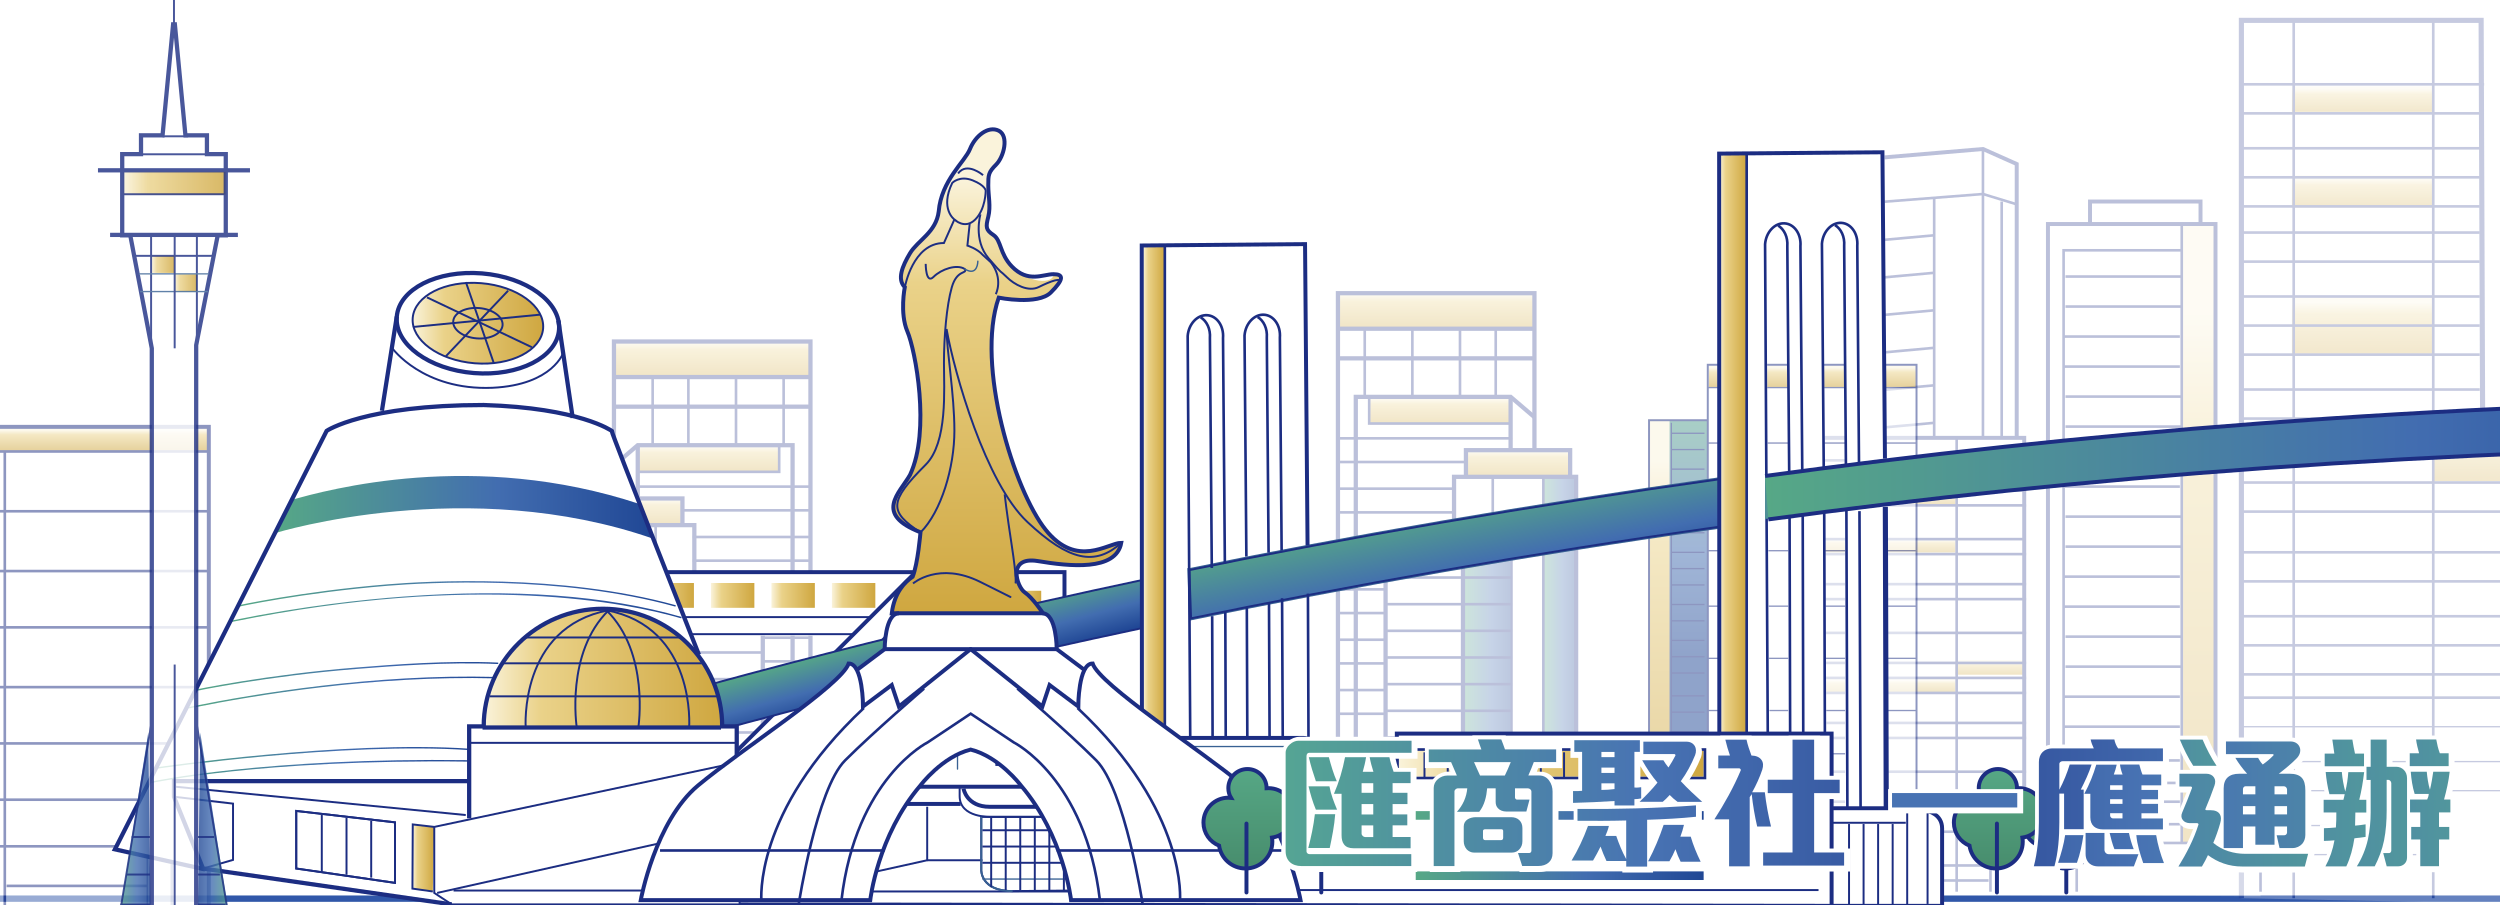 <?xml version="1.0" encoding="UTF-8"?><svg id="Layer_1" xmlns="http://www.w3.org/2000/svg" xmlns:xlink="http://www.w3.org/1999/xlink" viewBox="0 0 785.76 284.53"><defs><clipPath id="clippath"><rect y="-.4" width="785.76" height="289.89" style="fill:none; stroke-width:0px;"/></clipPath><linearGradient id="_新增漸層色票_3" x1="348.59" y1="27.98" x2="348.59" y2="34.63" gradientTransform="translate(393.78 62.31) scale(1 -1)" gradientUnits="userSpaceOnUse"><stop offset="0" stop-color="#faf3db"/><stop offset=".24" stop-color="#ead289"/><stop offset="1" stop-color="#cfa740"/></linearGradient><linearGradient id="_新增漸層色票_3-2" y1="56.2" x2="348.59" y2="64.51" gradientTransform="translate(393.78 120.33) scale(1 -1)" xlink:href="#_新增漸層色票_3"/><linearGradient id="_新增漸層色票_3-3" x1="348.59" y1="95.04" x2="348.59" y2="110" gradientTransform="translate(393.78 204.36) scale(1 -1)" xlink:href="#_新增漸層色票_3"/><linearGradient id="_新增漸層色票_3-4" x1="309.94" y1="136.02" x2="309.94" y2="150.08" gradientTransform="translate(1090.96) rotate(-180) scale(1 -1)" xlink:href="#_新增漸層色票_3"/><linearGradient id="_新增漸層色票_3-5" x1="477.13" y1="141.6" x2="477.13" y2="149.84" gradientTransform="matrix(1,0,0,1,0,0)" xlink:href="#_新增漸層色票_3"/><linearGradient id="_新增漸層色票_3-6" x1="452.71" y1="125.12" x2="452.71" y2="133.36" gradientTransform="matrix(1,0,0,1,0,0)" xlink:href="#_新增漸層色票_3"/><linearGradient id="_新增漸層色票_3-7" x1="451.4" y1="92.15" x2="451.4" y2="103.32" gradientTransform="matrix(1,0,0,1,0,0)" xlink:href="#_新增漸層色票_3"/><linearGradient id="_新增漸層色票_2" x1="485.08" y1="207.53" x2="495.4" y2="207.53" gradientUnits="userSpaceOnUse"><stop offset="0" stop-color="#56a886"/><stop offset=".59" stop-color="#426db0"/><stop offset="1" stop-color="#204795"/></linearGradient><linearGradient id="_新增漸層色票_2-2" x1="459.82" y1="217.61" x2="474.79" y2="217.61" xlink:href="#_新增漸層色票_2"/><linearGradient id="_新增漸層色票_3-8" x1="-412.75" y1="156.78" x2="-412.75" y2="165.02" gradientTransform="translate(610.86 321.81) scale(1 -1)" xlink:href="#_新增漸層色票_3"/><linearGradient id="_新增漸層色票_3-9" x1="-437.17" y1="140.3" x2="-437.17" y2="148.54" gradientTransform="translate(659.71 288.84) scale(1 -1)" xlink:href="#_新增漸層色票_3"/><linearGradient id="_新增漸層色票_3-10" x1="-438.48" y1="107.34" x2="-438.48" y2="118.51" gradientTransform="translate(662.33 225.84) scale(1 -1)" xlink:href="#_新增漸層色票_3"/><linearGradient id="_新增漸層色票_2-3" x1="-404.79" y1="222.72" x2="-394.48" y2="222.72" gradientTransform="translate(584.64 445.43) scale(1 -1)" xlink:href="#_新增漸層色票_2"/><linearGradient id="_新增漸層色票_2-4" x1="-430.06" y1="232.8" x2="-415.09" y2="232.8" gradientTransform="translate(630.51 465.59) scale(1 -1)" xlink:href="#_新增漸層色票_2"/><linearGradient id="_新增漸層色票_3-11" x1="593.33" y1="154.52" x2="593.33" y2="158.39" gradientTransform="matrix(1,0,0,1,0,0)" xlink:href="#_新增漸層色票_3"/><linearGradient id="_新增漸層色票_3-12" x1="593.33" y1="169.74" x2="593.33" y2="173.61" gradientTransform="matrix(1,0,0,1,0,0)" xlink:href="#_新增漸層色票_3"/><linearGradient id="_新增漸層色票_3-13" x1="593.33" y1="213.86" x2="593.33" y2="217.73" gradientTransform="matrix(1,0,0,1,0,0)" xlink:href="#_新增漸層色票_3"/><linearGradient id="_新增漸層色票_3-14" x1="625.28" y1="208.15" x2="625.28" y2="212.02" gradientTransform="matrix(1,0,0,1,0,0)" xlink:href="#_新增漸層色票_3"/><linearGradient id="_新增漸層色票_3-15" x1="691.47" y1="97.84" x2="691.47" y2="262.81" gradientTransform="matrix(1,0,0,1,0,0)" xlink:href="#_新增漸層色票_3"/><linearGradient id="_新增漸層色票_2-5" x1="518.3" y1="195.64" x2="536.76" y2="195.64" xlink:href="#_新增漸層色票_2"/><linearGradient id="_新增漸層色票_2-6" x1="527.7" y1="124.01" x2="527.7" y2="207.12" xlink:href="#_新增漸層色票_2"/><linearGradient id="_新增漸層色票_3-16" x1="569.66" y1="115.61" x2="569.66" y2="121.21" gradientTransform="matrix(1,0,0,1,0,0)" xlink:href="#_新增漸層色票_3"/><linearGradient id="_新增漸層色票_3-17" x1="521.38" y1="145.03" x2="521.38" y2="251.3" gradientTransform="matrix(1,0,0,1,0,0)" xlink:href="#_新增漸層色票_3"/><linearGradient id="_新增漸層色票_3-18" x1="30.35" y1="135.21" x2="30.35" y2="141.24" gradientTransform="matrix(1,0,0,1,0,0)" xlink:href="#_新增漸層色票_3"/><linearGradient id="_新增漸層色票_3-19" x1="204.45" y1="187.14" x2="218.09" y2="187.14" gradientTransform="matrix(1,0,0,1,0,0)" xlink:href="#_新增漸層色票_3"/><linearGradient id="_新增漸層色票_3-20" x1="223.45" y1="187.14" x2="237.1" y2="187.14" gradientTransform="matrix(1,0,0,1,0,0)" xlink:href="#_新增漸層色票_3"/><linearGradient id="_新增漸層色票_3-21" x1="242.46" y1="187.14" x2="256.11" y2="187.14" gradientTransform="matrix(1,0,0,1,0,0)" xlink:href="#_新增漸層色票_3"/><linearGradient id="_新增漸層色票_3-22" x1="261.47" y1="187.14" x2="275.11" y2="187.14" gradientTransform="matrix(1,0,0,1,0,0)" xlink:href="#_新增漸層色票_3"/><linearGradient id="_新增漸層色票_3-23" x1="268.06" y1="215.71" x2="276.93" y2="215.71" gradientTransform="matrix(1,0,0,1,0,0)" xlink:href="#_新增漸層色票_3"/><linearGradient id="_新增漸層色票_3-24" x1="258.4" y1="227.17" x2="265.34" y2="227.17" gradientTransform="matrix(1,0,0,1,0,0)" xlink:href="#_新增漸層色票_3"/><linearGradient id="_新增漸層色票_3-25" x1="289.32" y1="193.54" x2="296.74" y2="193.54" gradientTransform="matrix(1,0,0,1,0,0)" xlink:href="#_新增漸層色票_3"/><linearGradient id="_新增漸層色票_3-26" x1="279.66" y1="204.23" x2="286.59" y2="204.23" gradientTransform="matrix(1,0,0,1,0,0)" xlink:href="#_新增漸層色票_3"/><linearGradient id="_新增漸層色票_3-27" x1="248.65" y1="237.89" x2="255.59" y2="237.89" gradientTransform="matrix(1,0,0,1,0,0)" xlink:href="#_新增漸層色票_3"/><linearGradient id="_新增漸層色票_3-28" x1="301.43" y1="189.57" x2="312.16" y2="189.57" gradientTransform="matrix(1,0,0,1,0,0)" xlink:href="#_新增漸層色票_3"/><linearGradient id="_新增漸層色票_3-29" x1="316.54" y1="189.57" x2="327.26" y2="189.57" gradientTransform="matrix(1,0,0,1,0,0)" xlink:href="#_新增漸層色票_3"/><linearGradient id="_新增漸層色票_2-7" x1="461.51" y1="-33.57" x2="218.64" y2="234.62" xlink:href="#_新增漸層色票_2"/><linearGradient id="_新增漸層色票_2-8" x1="222.63" y1="214.92" x2="227.44" y2="232.57" xlink:href="#_新增漸層色票_2"/><linearGradient id="_新增漸層色票_2-9" x1="373.82" y1="172.45" x2="540.73" y2="172.45" xlink:href="#_新增漸層色票_2"/><linearGradient id="_新增漸層色票_2-10" x1="454.74" y1="158.65" x2="461.69" y2="192.9" xlink:href="#_新增漸層色票_2"/><linearGradient id="_新增漸層色票_3-30" x1="540.33" y1="166.28" x2="548.99" y2="166.28" gradientTransform="matrix(1,0,0,1,0,0)" xlink:href="#_新增漸層色票_3"/><linearGradient id="_新增漸層色票_3-31" x1="359.25" y1="180.77" x2="366.11" y2="180.77" gradientTransform="matrix(1,0,0,1,0,0)" xlink:href="#_新增漸層色票_3"/><linearGradient id="_新增漸層色票_2-11" x1="696.78" y1="177.65" x2="450.55" y2="449.56" xlink:href="#_新增漸層色票_2"/><linearGradient id="_新增漸層色票_2-12" x1="554.77" y1="144.37" x2="898.98" y2="144.37" xlink:href="#_新增漸層色票_2"/><linearGradient id="_新增漸層色票_2-13" x1="72.05" y1="191.04" x2="214.25" y2="191.04" xlink:href="#_新增漸層色票_2"/><linearGradient id="_新增漸層色票_2-14" x1="74.37" y1="186.72" x2="212.42" y2="186.72" xlink:href="#_新增漸層色票_2"/><linearGradient id="_新增漸層色票_2-15" x1="59.25" y1="217.68" x2="155.69" y2="217.68" xlink:href="#_新增漸層色票_2"/><linearGradient id="_新增漸層色票_2-16" x1="61.03" y1="212.66" x2="156.61" y2="212.66" xlink:href="#_新增漸層色票_2"/><linearGradient id="_新增漸層色票_2-17" x1="49.17" y1="238.21" x2="147.47" y2="238.21" xlink:href="#_新增漸層色票_2"/><linearGradient id="_新增漸層色票_2-18" x1="47.32" y1="242.5" x2="147.46" y2="242.5" xlink:href="#_新增漸層色票_2"/><linearGradient id="_新增漸層色票_3-32" x1="152.03" y1="209.84" x2="226.98" y2="209.84" gradientTransform="matrix(1,0,0,1,0,0)" xlink:href="#_新增漸層色票_3"/><linearGradient id="_新增漸層色票_3-33" x1="129.68" y1="101.59" x2="170.72" y2="101.59" gradientTransform="translate(239.37 -56.3) rotate(85.38)" xlink:href="#_新增漸層色票_3"/><linearGradient id="_新增漸層色票_2-19" x1="86.41" y1="159.45" x2="205.25" y2="159.45" xlink:href="#_新增漸層色票_2"/><linearGradient id="_新增漸層色票_3-34" x1="129.63" y1="269.66" x2="136.49" y2="269.66" gradientTransform="matrix(1,0,0,1,0,0)" xlink:href="#_新增漸層色票_3"/><linearGradient id="_新增漸層色票_3-35" x1="439.49" y1="240.05" x2="535.46" y2="240.05" gradientTransform="matrix(1,0,0,1,0,0)" xlink:href="#_新增漸層色票_3"/><linearGradient id="_新增漸層色票_3-36" x1="386.08" y1="260.01" x2="400.19" y2="260.01" gradientTransform="matrix(1,0,0,1,0,0)" xlink:href="#_新增漸層色票_3"/><linearGradient id="_新增漸層色票_3-37" x1="386.08" y1="273.88" x2="400.19" y2="273.88" gradientTransform="matrix(1,0,0,1,0,0)" xlink:href="#_新增漸層色票_3"/><linearGradient id="_新增漸層色票_2-20" x1="444.97" y1="256.29" x2="535.46" y2="256.29" xlink:href="#_新增漸層色票_2"/><linearGradient id="_新增漸層色票_2-21" x1="444.97" y1="275.24" x2="535.46" y2="275.24" xlink:href="#_新增漸層色票_2"/><linearGradient id="_未命名漸層_179" x1="248.22" y1="233.66" x2="248.22" y2="268.48" gradientUnits="userSpaceOnUse"><stop offset="0" stop-color="#57a987"/><stop offset="1" stop-color="#478c6c"/></linearGradient><linearGradient id="_新增漸層色票_3-38" x1="47.63" y1="83.09" x2="54.79" y2="83.09" gradientTransform="matrix(1,0,0,1,0,0)" xlink:href="#_新增漸層色票_3"/><linearGradient id="_新增漸層色票_3-39" x1="54.79" y1="88.91" x2="61.94" y2="88.91" gradientTransform="matrix(1,0,0,1,0,0)" xlink:href="#_新增漸層色票_3"/><linearGradient id="_新增漸層色票_3-40" x1="38.68" y1="57.6" x2="70.89" y2="57.6" gradientTransform="matrix(1,0,0,1,0,0)" xlink:href="#_新增漸層色票_3"/><linearGradient id="_新增漸層色票_2-22" x1="36.76" y1="261.53" x2="47.4" y2="261.53" xlink:href="#_新增漸層色票_2"/><linearGradient id="_新增漸層色票_2-23" x1="-760.48" y1="261.53" x2="-749.84" y2="261.53" gradientTransform="translate(-687.71) rotate(-180) scale(1 -1)" xlink:href="#_新增漸層色票_2"/><linearGradient id="_未命名漸層_179-2" x1="650.04" y1="239.15" x2="650.04" y2="273.97" xlink:href="#_未命名漸層_179"/><linearGradient id="_未命名漸層_179-3" x1="628.24" y1="239.15" x2="628.24" y2="273.97" xlink:href="#_未命名漸層_179"/><linearGradient id="_新增漸層色票_3-41" x1="316.37" y1="56.05" x2="316.37" y2="192.63" gradientTransform="matrix(1,0,0,1,0,0)" xlink:href="#_新增漸層色票_3"/><linearGradient id="_未命名漸層_179-4" x1="415.88" y1="239.15" x2="415.88" y2="273.97" xlink:href="#_未命名漸層_179"/><linearGradient id="_未命名漸層_179-5" x1="392.37" y1="239.15" x2="392.37" y2="273.97" xlink:href="#_未命名漸層_179"/><filter id="drop-shadow-1" filterUnits="userSpaceOnUse"><feOffset dx=".32" dy=".32"/><feGaussianBlur result="blur" stdDeviation=".65"/><feFlood flood-color="#000" flood-opacity=".75"/><feComposite in2="blur" operator="in"/><feComposite in="SourceGraphic"/></filter><linearGradient id="_未命名的渐变_3" x1="376.19" y1="252.31" x2="614.06" y2="252.31" gradientUnits="userSpaceOnUse"><stop offset="0" stop-color="#58b18c"/><stop offset=".59" stop-color="#4873b3"/><stop offset="1" stop-color="#304e9b"/></linearGradient><linearGradient id="_未命名的渐变_3-2" x1="376.19" y1="250.82" x2="614.06" y2="250.82" xlink:href="#_未命名的渐变_3"/><linearGradient id="_未命名的渐变_3-3" y1="252.5" x2="614.06" y2="252.5" xlink:href="#_未命名的渐变_3"/><linearGradient id="_未命名的渐变_3-4" x1="376.19" y1="241.78" x2="614.06" y2="241.78" xlink:href="#_未命名的渐变_3"/><linearGradient id="_未命名的渐变_3-5" x1="376.19" y1="261.21" x2="614.06" y2="261.21" xlink:href="#_未命名的渐变_3"/><linearGradient id="_未命名的渐变_3-6" x1="376.19" y1="262.41" x2="614.06" y2="262.41" xlink:href="#_未命名的渐变_3"/><linearGradient id="_未命名的渐变_3-7" x1="376.19" y1="252.29" x2="614.06" y2="252.29" xlink:href="#_未命名的渐变_3"/><linearGradient id="_未命名的渐变_3-8" x1="376.19" y1="242.92" x2="614.06" y2="242.92" xlink:href="#_未命名的渐变_3"/><linearGradient id="_未命名的渐变_3-9" y1="262.75" x2="614.06" y2="262.75" xlink:href="#_未命名的渐变_3"/><linearGradient id="_未命名的渐变_3-10" x1="376.19" y1="265.04" x2="614.06" y2="265.04" xlink:href="#_未命名的渐变_3"/><linearGradient id="_未命名的渐变_3-11" x1="376.19" y1="242.58" x2="614.06" y2="242.58" xlink:href="#_未命名的渐变_3"/><linearGradient id="_未命名的渐变_3-12" x1="376.19" y1="252.38" x2="614.06" y2="252.38" xlink:href="#_未命名的渐变_3"/><linearGradient id="_未命名的渐变_3-13" x1="376.19" y1="252.27" x2="614.06" y2="252.27" xlink:href="#_未命名的渐变_3"/><filter id="drop-shadow-2" filterUnits="userSpaceOnUse"><feOffset dx=".32" dy=".32"/><feGaussianBlur result="blur-2" stdDeviation=".65"/><feFlood flood-color="#000" flood-opacity=".75"/><feComposite in2="blur-2" operator="in"/><feComposite in="SourceGraphic"/></filter><linearGradient id="_未命名的渐变_3-14" x1="796.46" y1="266.83" x2="588.97" y2="266.83" xlink:href="#_未命名的渐变_3"/><linearGradient id="_未命名的渐变_3-15" x1="796.46" y1="266.88" x2="588.97" y2="266.88" xlink:href="#_未命名的渐变_3"/><linearGradient id="_未命名的渐变_3-16" x1="796.46" y1="267.06" x2="588.97" y2="267.06" xlink:href="#_未命名的渐变_3"/><linearGradient id="_未命名的渐变_3-17" x1="796.46" y1="264.34" x2="588.97" y2="264.34" xlink:href="#_未命名的渐变_3"/><linearGradient id="_未命名的渐变_3-18" x1="796.46" y1="250.48" x2="588.97" y2="250.48" xlink:href="#_未命名的渐变_3"/><linearGradient id="linear-gradient" x1="788.77" y1="251.52" x2="611.49" y2="251.52" gradientUnits="userSpaceOnUse"><stop offset="0" stop-color="#58b18c"/><stop offset=".32" stop-color="#304e9b"/><stop offset=".59" stop-color="#4873b3"/></linearGradient><linearGradient id="_未命名的渐变_3-19" x1="839.38" y1="252.34" x2="614.53" y2="252.34" xlink:href="#_未命名的渐变_3"/><linearGradient id="_未命名的渐变_3-20" x1="825.55" y1="249.8" x2="589.18" y2="249.8" xlink:href="#_未命名的渐变_3"/><linearGradient id="_未命名的渐变_3-21" x1="797.27" y1="257.77" x2="519.85" y2="257.77" xlink:href="#_未命名的渐变_3"/><linearGradient id="_未命名的渐变_3-22" x1="742.09" y1="236.58" x2="563.34" y2="236.58" xlink:href="#_未命名的渐变_3"/><linearGradient id="_未命名的渐变_3-23" x1="791.64" y1="236.64" x2="600.27" y2="236.64" xlink:href="#_未命名的渐变_3"/><linearGradient id="_未命名的渐变_3-24" x1="820.02" y1="257.41" x2="623.74" y2="257.41" xlink:href="#_未命名的渐变_3"/><linearGradient id="_未命名的渐变_3-25" x1="818.49" y1="252.38" x2="574.55" y2="252.38" xlink:href="#_未命名的渐变_3"/><linearGradient id="linear-gradient-2" x1="817.69" y1="236.6" x2="628.43" y2="236.6" gradientUnits="userSpaceOnUse"><stop offset="0" stop-color="#58b18c"/><stop offset=".07" stop-color="#56a992"/><stop offset=".59" stop-color="#4873b3"/><stop offset="1" stop-color="#304e9b"/></linearGradient><linearGradient id="_未命名的渐变_3-26" x1="796.46" y1="257.48" x2="588.97" y2="257.48" xlink:href="#_未命名的渐变_3"/></defs><line x1="-564.96" y1="282.45" x2="818.41" y2="282.45" style="fill:none; stroke:#3057a9; stroke-miterlimit:10; stroke-width:2px;"/><g style="clip-path:url(#clippath);"><g style="opacity:.25;"><polyline points="761.59 135.22 797.67 134.61 797.67 284.25 704.48 282.31 704.48 6.4 779.83 6.4 780.31 135.22" style="fill:#fff; stroke-width:0px;"/><rect x="720.36" y="27.15" width="44.02" height="8" transform="translate(1484.74 62.31) rotate(-180)" style="fill:url(#_新增漸層色票_3); stroke-width:0px;"/><rect x="720.36" y="55.16" width="44.02" height="10" transform="translate(1484.74 120.33) rotate(-180)" style="fill:url(#_新增漸層色票_3-2); stroke-width:0px;"/><rect x="720.36" y="93.18" width="44.02" height="18.01" transform="translate(1484.74 204.36) rotate(-180)" style="fill:url(#_新增漸層色票_3-3); stroke-width:0px;"/><polygon points="764.38 151.2 797.67 151.2 797.32 134.26 764.38 135.19 764.38 151.2" style="fill:url(#_新增漸層色票_3-4); stroke-width:0px;"/><polyline points="780.31 135.22 779.83 6.4 704.48 6.4 704.48 282.31" style="fill:none; stroke:#1c2d82; stroke-miterlimit:10; stroke-width:1.61px;"/><polyline points="797.67 284.25 797.67 134.61 764.38 134.61" style="fill:none; stroke:#1c2d82; stroke-miterlimit:10; stroke-width:1.61px;"/><line x1="764.78" y1="282.31" x2="764.78" y2="6.4" style="fill:none; stroke:#1c2d82; stroke-miterlimit:10; stroke-width:.83px;"/><line x1="720.92" y1="282.31" x2="720.92" y2="6.4" style="fill:none; stroke:#1c2d82; stroke-miterlimit:10; stroke-width:.83px;"/><line x1="780.77" y1="26.5" x2="704.48" y2="26.5" style="fill:none; stroke:#1c2d82; stroke-miterlimit:10; stroke-width:.83px;"/><line x1="779.42" y1="35.63" x2="704.48" y2="35.63" style="fill:none; stroke:#1c2d82; stroke-miterlimit:10; stroke-width:.83px;"/><line x1="779.83" y1="46.6" x2="704.48" y2="46.6" style="fill:none; stroke:#1c2d82; stroke-miterlimit:10; stroke-width:.83px;"/><line x1="779.4" y1="55.73" x2="704.48" y2="55.73" style="fill:none; stroke:#1c2d82; stroke-miterlimit:10; stroke-width:.83px;"/><line x1="779.4" y1="64.87" x2="704.48" y2="64.87" style="fill:none; stroke:#1c2d82; stroke-miterlimit:10; stroke-width:.83px;"/><line x1="779.4" y1="73.09" x2="704.48" y2="73.09" style="fill:none; stroke:#1c2d82; stroke-miterlimit:10; stroke-width:.83px;"/><line x1="779.4" y1="82.23" x2="704.48" y2="82.23" style="fill:none; stroke:#1c2d82; stroke-miterlimit:10; stroke-width:.83px;"/><line x1="779.4" y1="93.19" x2="704.48" y2="93.19" style="fill:none; stroke:#1c2d82; stroke-miterlimit:10; stroke-width:.83px;"/><line x1="779.4" y1="102.33" x2="704.48" y2="102.33" style="fill:none; stroke:#1c2d82; stroke-miterlimit:10; stroke-width:.83px;"/><line x1="779.4" y1="111.46" x2="704.48" y2="111.46" style="fill:none; stroke:#1c2d82; stroke-miterlimit:10; stroke-width:.83px;"/><line x1="779.4" y1="122.43" x2="704.48" y2="122.43" style="fill:none; stroke:#1c2d82; stroke-miterlimit:10; stroke-width:.83px;"/><line x1="779.4" y1="131.56" x2="704.48" y2="131.56" style="fill:none; stroke:#1c2d82; stroke-miterlimit:10; stroke-width:.83px;"/><line x1="764.78" y1="142.53" x2="704.48" y2="142.53" style="fill:none; stroke:#1c2d82; stroke-miterlimit:10; stroke-width:.83px;"/><line x1="797.67" y1="151.66" x2="704.48" y2="151.66" style="fill:none; stroke:#1c2d82; stroke-miterlimit:10; stroke-width:.83px;"/><line x1="797.67" y1="160.8" x2="704.48" y2="160.8" style="fill:none; stroke:#1c2d82; stroke-miterlimit:10; stroke-width:.83px;"/><line x1="797.67" y1="173.59" x2="704.48" y2="173.59" style="fill:none; stroke:#1c2d82; stroke-miterlimit:10; stroke-width:.83px;"/><line x1="797.67" y1="182.73" x2="704.48" y2="182.73" style="fill:none; stroke:#1c2d82; stroke-miterlimit:10; stroke-width:.83px;"/><line x1="797.67" y1="193.69" x2="704.48" y2="193.69" style="fill:none; stroke:#1c2d82; stroke-miterlimit:10; stroke-width:.83px;"/><line x1="797.67" y1="202.83" x2="704.48" y2="202.83" style="fill:none; stroke:#1c2d82; stroke-miterlimit:10; stroke-width:.83px;"/><line x1="797.67" y1="211.96" x2="704.48" y2="211.96" style="fill:none; stroke:#1c2d82; stroke-miterlimit:10; stroke-width:.83px;"/><line x1="797.67" y1="219.27" x2="704.48" y2="219.27" style="fill:none; stroke:#1c2d82; stroke-miterlimit:10; stroke-width:.83px;"/><line x1="797.67" y1="228.41" x2="704.48" y2="228.41" style="fill:none; stroke:#1c2d82; stroke-miterlimit:10; stroke-width:.42px;"/><line x1="797.67" y1="239.37" x2="704.48" y2="239.37" style="fill:none; stroke:#1c2d82; stroke-miterlimit:10; stroke-width:.42px;"/><line x1="797.67" y1="248.51" x2="704.48" y2="248.51" style="fill:none; stroke:#1c2d82; stroke-miterlimit:10; stroke-width:.42px;"/><line x1="763.86" y1="259.47" x2="703.56" y2="259.47" style="fill:none; stroke:#1c2d82; stroke-miterlimit:10; stroke-width:.42px;"/><line x1="764.78" y1="268.61" x2="704.48" y2="268.61" style="fill:none; stroke:#1c2d82; stroke-miterlimit:10; stroke-width:.42px;"/></g><g style="opacity:.3;"><rect x="461.23" y="141.6" width="31.79" height="8.24" style="fill:url(#_新增漸層色票_3-5); stroke-width:0px;"/><rect x="430.62" y="125.12" width="44.17" height="8.24" style="fill:url(#_新增漸層色票_3-6); stroke-width:0px;"/><rect x="420.52" y="92.15" width="61.76" height="11.17" style="fill:url(#_新增漸層色票_3-7); stroke-width:0px;"/><polyline points="420.52 265.3 420.52 92.15 482.28 92.15 482.28 141.95" style="fill:none; stroke:#1c2d82; stroke-miterlimit:10; stroke-width:1.34px;"/><polyline points="435.49 265.3 435.49 170.35 474.79 170.35 474.79 265.3" style="fill:none; stroke:#1c2d82; stroke-miterlimit:10; stroke-width:1.34px;"/><rect x="485.08" y="149.87" width="10.32" height="115.33" style="fill:url(#_新增漸層色票_2); stroke-width:0px;"/><rect x="459.82" y="170.35" width="14.97" height="94.53" style="fill:url(#_新增漸層色票_2-2); stroke-width:0px;"/><polyline points="495.38 265.3 495.38 149.87 457.01 149.87 457.01 170.35" style="fill:none; stroke:#1c2d82; stroke-miterlimit:10; stroke-width:1.34px;"/><polyline points="460.75 149.87 460.75 141.49 493.5 141.49 493.5 149.87" style="fill:none; stroke:#1c2d82; stroke-miterlimit:10; stroke-width:1.34px;"/><line x1="485.08" y1="149.87" x2="485.08" y2="265.3" style="fill:none; stroke:#1c2d82; stroke-miterlimit:10; stroke-width:.83px;"/><line x1="469.18" y1="149.87" x2="469.18" y2="170.35" style="fill:none; stroke:#1c2d82; stroke-miterlimit:10; stroke-width:.83px;"/><line x1="459.82" y1="170.35" x2="459.82" y2="265.3" style="fill:none; stroke:#1c2d82; stroke-miterlimit:10; stroke-width:1.34px;"/><line x1="435.96" y1="181.52" x2="475.26" y2="181.52" style="fill:none; stroke:#1c2d82; stroke-miterlimit:10; stroke-width:.83px;"/><line x1="435.96" y1="189.9" x2="475.26" y2="189.9" style="fill:none; stroke:#1c2d82; stroke-miterlimit:10; stroke-width:.83px;"/><line x1="435.96" y1="198.27" x2="475.26" y2="198.27" style="fill:none; stroke:#1c2d82; stroke-miterlimit:10; stroke-width:.83px;"/><line x1="435.96" y1="206.65" x2="475.26" y2="206.65" style="fill:none; stroke:#1c2d82; stroke-miterlimit:10; stroke-width:.83px;"/><line x1="435.96" y1="215.03" x2="475.26" y2="215.03" style="fill:none; stroke:#1c2d82; stroke-miterlimit:10; stroke-width:.83px;"/><line x1="435.96" y1="223.41" x2="475.26" y2="223.41" style="fill:none; stroke:#1c2d82; stroke-miterlimit:10; stroke-width:.83px;"/><line x1="435.96" y1="231.79" x2="475.26" y2="231.79" style="fill:none; stroke:#1c2d82; stroke-miterlimit:10; stroke-width:.83px;"/><line x1="435.96" y1="240.16" x2="475.26" y2="240.16" style="fill:none; stroke:#1c2d82; stroke-miterlimit:10; stroke-width:.83px;"/><line x1="435.96" y1="248.54" x2="475.26" y2="248.54" style="fill:none; stroke:#1c2d82; stroke-miterlimit:10; stroke-width:.83px;"/><line x1="435.96" y1="256.92" x2="475.26" y2="256.92" style="fill:none; stroke:#1c2d82; stroke-miterlimit:10; stroke-width:.83px;"/><line x1="420.52" y1="103.32" x2="482.28" y2="103.32" style="fill:none; stroke:#1c2d82; stroke-miterlimit:10; stroke-width:1.34px;"/><polyline points="482.28 131.13 474.79 124.73 426.13 124.73 426.13 265.3" style="fill:none; stroke:#1c2d82; stroke-miterlimit:10; stroke-width:1.34px;"/><line x1="420.99" y1="112.63" x2="482.74" y2="112.63" style="fill:none; stroke:#1c2d82; stroke-miterlimit:10; stroke-width:1.34px;"/><line x1="420.52" y1="137.77" x2="475.26" y2="137.77" style="fill:none; stroke:#1c2d82; stroke-miterlimit:10; stroke-width:.83px;"/><line x1="474.79" y1="124.73" x2="474.79" y2="141.49" style="fill:none; stroke:#1c2d82; stroke-miterlimit:10; stroke-width:1.34px;"/><polyline points="430.34 124.73 430.34 133.11 474.79 133.11" style="fill:none; stroke:#1c2d82; stroke-miterlimit:10; stroke-width:.83px;"/><line x1="420.99" y1="145.21" x2="461.22" y2="145.21" style="fill:none; stroke:#1c2d82; stroke-miterlimit:10; stroke-width:.83px;"/><line x1="420.99" y1="153.59" x2="457.48" y2="153.59" style="fill:none; stroke:#1c2d82; stroke-miterlimit:10; stroke-width:.83px;"/><line x1="420.99" y1="161.04" x2="457.48" y2="161.04" style="fill:none; stroke:#1c2d82; stroke-miterlimit:10; stroke-width:.83px;"/><line x1="420.99" y1="170.35" x2="435.49" y2="170.35" style="fill:none; stroke:#1c2d82; stroke-miterlimit:10; stroke-width:.83px;"/><line x1="420.99" y1="177.79" x2="435.49" y2="177.79" style="fill:none; stroke:#1c2d82; stroke-miterlimit:10; stroke-width:.83px;"/><line x1="420.99" y1="185.24" x2="435.49" y2="185.24" style="fill:none; stroke:#1c2d82; stroke-miterlimit:10; stroke-width:.83px;"/><line x1="420.99" y1="192.69" x2="435.49" y2="192.69" style="fill:none; stroke:#1c2d82; stroke-miterlimit:10; stroke-width:.83px;"/><line x1="420.99" y1="201.07" x2="435.49" y2="201.07" style="fill:none; stroke:#1c2d82; stroke-miterlimit:10; stroke-width:.83px;"/><line x1="420.99" y1="208.51" x2="435.49" y2="208.51" style="fill:none; stroke:#1c2d82; stroke-miterlimit:10; stroke-width:.83px;"/><line x1="420.99" y1="216.89" x2="435.49" y2="216.89" style="fill:none; stroke:#1c2d82; stroke-miterlimit:10; stroke-width:.83px;"/><line x1="420.99" y1="224.34" x2="435.49" y2="224.34" style="fill:none; stroke:#1c2d82; stroke-miterlimit:10; stroke-width:.83px;"/><line x1="420.99" y1="232.72" x2="435.49" y2="232.72" style="fill:none; stroke:#1c2d82; stroke-miterlimit:10; stroke-width:.83px;"/><line x1="420.99" y1="240.16" x2="435.49" y2="240.16" style="fill:none; stroke:#1c2d82; stroke-miterlimit:10; stroke-width:.83px;"/><line x1="420.99" y1="248.54" x2="435.49" y2="248.54" style="fill:none; stroke:#1c2d82; stroke-miterlimit:10; stroke-width:.83px;"/><line x1="420.99" y1="255.99" x2="435.49" y2="255.99" style="fill:none; stroke:#1c2d82; stroke-miterlimit:10; stroke-width:.83px;"/><line x1="474.79" y1="233.65" x2="495.4" y2="233.65" style="fill:none; stroke:#1c2d82; stroke-miterlimit:10; stroke-width:.83px;"/><line x1="428.94" y1="103.32" x2="428.94" y2="124.73" style="fill:none; stroke:#1c2d82; stroke-miterlimit:10; stroke-width:.83px;"/><line x1="443.91" y1="103.32" x2="443.91" y2="124.73" style="fill:none; stroke:#1c2d82; stroke-miterlimit:10; stroke-width:.83px;"/><line x1="458.88" y1="103.32" x2="458.88" y2="124.73" style="fill:none; stroke:#1c2d82; stroke-miterlimit:10; stroke-width:.83px;"/><line x1="470.11" y1="103.32" x2="470.11" y2="124.73" style="fill:none; stroke:#1c2d82; stroke-miterlimit:10; stroke-width:.83px;"/></g><g style="opacity:.3;"><rect x="182.22" y="156.78" width="31.79" height="8.24" transform="translate(396.23 321.81) rotate(-180)" style="fill:url(#_新增漸層色票_3-8); stroke-width:0px;"/><rect x="200.45" y="140.3" width="44.17" height="8.24" transform="translate(445.07 288.84) rotate(-180)" style="fill:url(#_新增漸層色票_3-9); stroke-width:0px;"/><rect x="192.97" y="107.34" width="61.76" height="11.17" transform="translate(447.69 225.84) rotate(-180)" style="fill:url(#_新增漸層色票_3-10); stroke-width:0px;"/><polyline points="254.73 280.48 254.73 107.34 192.97 107.34 192.97 157.14" style="fill:none; stroke:#1c2d82; stroke-miterlimit:10; stroke-width:1.34px;"/><polyline points="239.75 280.48 239.75 185.53 200.45 185.53 200.45 280.48" style="fill:none; stroke:#1c2d82; stroke-miterlimit:10; stroke-width:1.34px;"/><rect x="179.84" y="165.05" width="10.32" height="115.33" transform="translate(370 445.43) rotate(-180)" style="fill:url(#_新增漸層色票_2-3); stroke-width:0px;"/><rect x="200.45" y="185.53" width="14.97" height="94.53" transform="translate(415.88 465.59) rotate(-180)" style="fill:url(#_新增漸層色票_2-4); stroke-width:0px;"/><polyline points="179.87 280.48 179.87 165.05 218.23 165.05 218.23 185.53" style="fill:none; stroke:#1c2d82; stroke-miterlimit:10; stroke-width:1.34px;"/><polyline points="214.49 165.05 214.49 156.67 181.74 156.67 181.74 165.05" style="fill:none; stroke:#1c2d82; stroke-miterlimit:10; stroke-width:1.34px;"/><line x1="190.16" y1="165.05" x2="190.16" y2="280.48" style="fill:none; stroke:#1c2d82; stroke-miterlimit:10; stroke-width:.83px;"/><line x1="206.07" y1="165.05" x2="206.07" y2="185.53" style="fill:none; stroke:#1c2d82; stroke-miterlimit:10; stroke-width:.83px;"/><line x1="215.43" y1="185.53" x2="215.43" y2="280.48" style="fill:none; stroke:#1c2d82; stroke-miterlimit:10; stroke-width:1.34px;"/><line x1="239.29" y1="196.7" x2="199.99" y2="196.7" style="fill:none; stroke:#1c2d82; stroke-miterlimit:10; stroke-width:.83px;"/><line x1="239.29" y1="205.08" x2="199.99" y2="205.08" style="fill:none; stroke:#1c2d82; stroke-miterlimit:10; stroke-width:.83px;"/><line x1="239.29" y1="213.46" x2="199.99" y2="213.46" style="fill:none; stroke:#1c2d82; stroke-miterlimit:10; stroke-width:.83px;"/><line x1="239.29" y1="221.84" x2="199.99" y2="221.84" style="fill:none; stroke:#1c2d82; stroke-miterlimit:10; stroke-width:.83px;"/><line x1="239.29" y1="230.22" x2="199.99" y2="230.22" style="fill:none; stroke:#1c2d82; stroke-miterlimit:10; stroke-width:.83px;"/><line x1="239.29" y1="238.59" x2="199.99" y2="238.59" style="fill:none; stroke:#1c2d82; stroke-miterlimit:10; stroke-width:.83px;"/><line x1="239.29" y1="246.97" x2="199.99" y2="246.97" style="fill:none; stroke:#1c2d82; stroke-miterlimit:10; stroke-width:.83px;"/><line x1="239.29" y1="255.35" x2="199.99" y2="255.35" style="fill:none; stroke:#1c2d82; stroke-miterlimit:10; stroke-width:.83px;"/><line x1="239.29" y1="263.73" x2="199.99" y2="263.73" style="fill:none; stroke:#1c2d82; stroke-miterlimit:10; stroke-width:.83px;"/><line x1="239.29" y1="272.11" x2="199.99" y2="272.11" style="fill:none; stroke:#1c2d82; stroke-miterlimit:10; stroke-width:.83px;"/><line x1="254.73" y1="118.51" x2="192.97" y2="118.51" style="fill:none; stroke:#1c2d82; stroke-miterlimit:10; stroke-width:1.34px;"/><polyline points="192.97 146.32 200.45 139.92 249.11 139.92 249.11 280.48" style="fill:none; stroke:#1c2d82; stroke-miterlimit:10; stroke-width:1.34px;"/><line x1="254.26" y1="127.82" x2="192.5" y2="127.82" style="fill:none; stroke:#1c2d82; stroke-miterlimit:10; stroke-width:1.34px;"/><line x1="254.73" y1="152.95" x2="199.99" y2="152.95" style="fill:none; stroke:#1c2d82; stroke-miterlimit:10; stroke-width:.83px;"/><line x1="200.45" y1="139.92" x2="200.45" y2="156.67" style="fill:none; stroke:#1c2d82; stroke-miterlimit:10; stroke-width:1.34px;"/><polyline points="244.9 139.92 244.9 148.3 200.45 148.3" style="fill:none; stroke:#1c2d82; stroke-miterlimit:10; stroke-width:.83px;"/><line x1="254.26" y1="160.4" x2="214.02" y2="160.4" style="fill:none; stroke:#1c2d82; stroke-miterlimit:10; stroke-width:.83px;"/><line x1="254.26" y1="168.78" x2="217.76" y2="168.78" style="fill:none; stroke:#1c2d82; stroke-miterlimit:10; stroke-width:.83px;"/><line x1="254.26" y1="176.22" x2="217.76" y2="176.22" style="fill:none; stroke:#1c2d82; stroke-miterlimit:10; stroke-width:.83px;"/><line x1="254.26" y1="185.53" x2="239.75" y2="185.53" style="fill:none; stroke:#1c2d82; stroke-miterlimit:10; stroke-width:.83px;"/><line x1="254.26" y1="192.98" x2="239.75" y2="192.98" style="fill:none; stroke:#1c2d82; stroke-miterlimit:10; stroke-width:.83px;"/><line x1="254.26" y1="200.43" x2="239.75" y2="200.43" style="fill:none; stroke:#1c2d82; stroke-miterlimit:10; stroke-width:.83px;"/><line x1="254.26" y1="207.87" x2="239.75" y2="207.87" style="fill:none; stroke:#1c2d82; stroke-miterlimit:10; stroke-width:.83px;"/><line x1="254.26" y1="216.25" x2="239.75" y2="216.25" style="fill:none; stroke:#1c2d82; stroke-miterlimit:10; stroke-width:.83px;"/><line x1="254.26" y1="223.7" x2="239.75" y2="223.7" style="fill:none; stroke:#1c2d82; stroke-miterlimit:10; stroke-width:.83px;"/><line x1="254.26" y1="232.08" x2="239.75" y2="232.08" style="fill:none; stroke:#1c2d82; stroke-miterlimit:10; stroke-width:.83px;"/><line x1="254.26" y1="239.52" x2="239.75" y2="239.52" style="fill:none; stroke:#1c2d82; stroke-miterlimit:10; stroke-width:.83px;"/><line x1="254.26" y1="247.9" x2="239.75" y2="247.9" style="fill:none; stroke:#1c2d82; stroke-miterlimit:10; stroke-width:.83px;"/><line x1="254.26" y1="255.35" x2="239.75" y2="255.35" style="fill:none; stroke:#1c2d82; stroke-miterlimit:10; stroke-width:.83px;"/><line x1="254.26" y1="263.73" x2="239.75" y2="263.73" style="fill:none; stroke:#1c2d82; stroke-miterlimit:10; stroke-width:.83px;"/><line x1="254.26" y1="271.18" x2="239.75" y2="271.18" style="fill:none; stroke:#1c2d82; stroke-miterlimit:10; stroke-width:.83px;"/><line x1="200.45" y1="248.83" x2="179.84" y2="248.83" style="fill:none; stroke:#1c2d82; stroke-miterlimit:10; stroke-width:.83px;"/><line x1="246.3" y1="118.51" x2="246.3" y2="139.92" style="fill:none; stroke:#1c2d82; stroke-miterlimit:10; stroke-width:.83px;"/><line x1="231.33" y1="118.51" x2="231.33" y2="139.92" style="fill:none; stroke:#1c2d82; stroke-miterlimit:10; stroke-width:.83px;"/><line x1="216.36" y1="118.51" x2="216.36" y2="139.92" style="fill:none; stroke:#1c2d82; stroke-miterlimit:10; stroke-width:.83px;"/><line x1="205.13" y1="118.51" x2="205.13" y2="139.92" style="fill:none; stroke:#1c2d82; stroke-miterlimit:10; stroke-width:.83px;"/></g><g style="opacity:.3;"><path d="M572.03,281.69v-144.55h9.13V50.41l41.08-3.04,12.17,4.56v85.21h1.52v112.6h7.61V70.19h13.69v-6.09h33.48v6.09h6.09v194.76h13.69v16.74s-138.47-.79-138.47,0Z" style="fill:#fff; stroke-width:0px;"/><rect x="572.03" y="153.87" width="42.6" height="4.56" style="fill:url(#_新增漸層色票_3-11); stroke-width:0px;"/><rect x="572.03" y="169.09" width="42.6" height="4.56" style="fill:url(#_新增漸層色票_3-12); stroke-width:0px;"/><rect x="572.03" y="213.22" width="42.6" height="4.56" style="fill:url(#_新增漸層色票_3-13); stroke-width:0px;"/><rect x="614.63" y="207.5" width="21.3" height="4.56" style="fill:url(#_新增漸層色票_3-14); stroke-width:0px;"/><rect x="686.15" y="70.19" width="10.65" height="194.76" style="fill:url(#_新增漸層色票_3-15); stroke-width:0px;"/><polyline points="572.55 280.27 572.55 137.62 636.22 137.62 636.22 250.21" style="fill:none; stroke:#1c2d82; stroke-miterlimit:10; stroke-width:1.25px;"/><polyline points="625.61 280.27 625.61 249.62 676.3 249.62 676.3 264.95" style="fill:none; stroke:#1c2d82; stroke-miterlimit:10; stroke-width:.83px;"/><polyline points="652.72 280.27 652.72 264.95 710.49 264.95 710.49 280.27" style="fill:none; stroke:#1c2d82; stroke-miterlimit:10; stroke-width:.83px;"/><line x1="667.16" y1="249.62" x2="667.16" y2="264.95" style="fill:none; stroke:#1c2d82; stroke-miterlimit:10; stroke-width:.83px;"/><line x1="666.87" y1="254.93" x2="625.61" y2="254.93" style="fill:none; stroke:#1c2d82; stroke-miterlimit:10; stroke-width:.83px;"/><line x1="626.2" y1="260.23" x2="667.46" y2="260.23" style="fill:none; stroke:#1c2d82; stroke-miterlimit:10; stroke-width:.83px;"/><line x1="614.99" y1="137.62" x2="614.99" y2="280.27" style="fill:none; stroke:#1c2d82; stroke-miterlimit:10; stroke-width:.83px;"/><line x1="572.55" y1="144.69" x2="636.22" y2="144.69" style="fill:none; stroke:#1c2d82; stroke-miterlimit:10; stroke-width:.83px;"/><line x1="573.14" y1="154.12" x2="636.81" y2="154.12" style="fill:none; stroke:#1c2d82; stroke-miterlimit:10; stroke-width:.83px;"/><line x1="573.14" y1="158.84" x2="636.81" y2="158.84" style="fill:none; stroke:#1c2d82; stroke-miterlimit:10; stroke-width:.83px;"/><line x1="572.55" y1="169.45" x2="636.22" y2="169.45" style="fill:none; stroke:#1c2d82; stroke-miterlimit:10; stroke-width:.83px;"/><line x1="573.14" y1="174.16" x2="636.81" y2="174.16" style="fill:none; stroke:#1c2d82; stroke-miterlimit:10; stroke-width:.83px;"/><line x1="573.14" y1="183.6" x2="636.81" y2="183.6" style="fill:none; stroke:#1c2d82; stroke-miterlimit:10; stroke-width:.83px;"/><line x1="573.14" y1="188.31" x2="636.81" y2="188.31" style="fill:none; stroke:#1c2d82; stroke-miterlimit:10; stroke-width:.83px;"/><line x1="573.14" y1="198.92" x2="636.81" y2="198.92" style="fill:none; stroke:#1c2d82; stroke-miterlimit:10; stroke-width:.83px;"/><line x1="573.14" y1="208.36" x2="636.81" y2="208.36" style="fill:none; stroke:#1c2d82; stroke-miterlimit:10; stroke-width:.83px;"/><line x1="573.14" y1="213.07" x2="636.81" y2="213.07" style="fill:none; stroke:#1c2d82; stroke-miterlimit:10; stroke-width:.83px;"/><line x1="573.14" y1="217.79" x2="636.81" y2="217.79" style="fill:none; stroke:#1c2d82; stroke-miterlimit:10; stroke-width:.83px;"/><line x1="573.14" y1="227.22" x2="636.81" y2="227.22" style="fill:none; stroke:#1c2d82; stroke-miterlimit:10; stroke-width:.83px;"/><line x1="573.14" y1="231.94" x2="636.81" y2="231.94" style="fill:none; stroke:#1c2d82; stroke-miterlimit:10; stroke-width:.83px;"/><line x1="573.14" y1="242.55" x2="636.81" y2="242.55" style="fill:none; stroke:#1c2d82; stroke-miterlimit:10; stroke-width:.83px;"/><line x1="573.14" y1="251.98" x2="625.02" y2="251.98" style="fill:none; stroke:#1c2d82; stroke-miterlimit:10; stroke-width:.83px;"/><line x1="573.14" y1="261.41" x2="625.02" y2="261.41" style="fill:none; stroke:#1c2d82; stroke-miterlimit:10; stroke-width:.83px;"/><line x1="573.14" y1="272.02" x2="625.02" y2="272.02" style="fill:none; stroke:#1c2d82; stroke-miterlimit:10; stroke-width:.83px;"/><line x1="573.14" y1="276.74" x2="625.02" y2="276.74" style="fill:none; stroke:#1c2d82; stroke-miterlimit:10; stroke-width:.83px;"/><polyline points="581.59 137.62 581.59 50.37 623.25 46.83 633.86 51.55 633.86 137.62" style="fill:none; stroke:#1c2d82; stroke-miterlimit:10; stroke-width:1.25px;"/><line x1="623.25" y1="46.83" x2="623.25" y2="137.62" style="fill:none; stroke:#1c2d82; stroke-miterlimit:10; stroke-width:.83px;"/><polyline points="581.59 64.22 623.25 60.98 633.86 64.22" style="fill:none; stroke:#1c2d82; stroke-miterlimit:10; stroke-width:.83px;"/><line x1="607.92" y1="62.16" x2="607.92" y2="137.62" style="fill:none; stroke:#1c2d82; stroke-miterlimit:10; stroke-width:.83px;"/><line x1="629.14" y1="63.34" x2="629.14" y2="137.62" style="fill:none; stroke:#1c2d82; stroke-miterlimit:10; stroke-width:.83px;"/><line x1="581.98" y1="76.31" x2="607.92" y2="73.95" style="fill:none; stroke:#1c2d82; stroke-miterlimit:10; stroke-width:.83px;"/><line x1="581.98" y1="88.1" x2="607.92" y2="85.74" style="fill:none; stroke:#1c2d82; stroke-miterlimit:10; stroke-width:.83px;"/><line x1="581.98" y1="99.89" x2="607.92" y2="97.53" style="fill:none; stroke:#1c2d82; stroke-miterlimit:10; stroke-width:.83px;"/><line x1="581.98" y1="111.68" x2="607.92" y2="109.32" style="fill:none; stroke:#1c2d82; stroke-miterlimit:10; stroke-width:.83px;"/><line x1="581.98" y1="123.47" x2="607.92" y2="121.11" style="fill:none; stroke:#1c2d82; stroke-miterlimit:10; stroke-width:.83px;"/><line x1="581.98" y1="135.26" x2="607.92" y2="132.9" style="fill:none; stroke:#1c2d82; stroke-miterlimit:10; stroke-width:.83px;"/><polyline points="643.68 249.62 643.68 70.41 696.34 70.41 696.34 264.95" style="fill:none; stroke:#1c2d82; stroke-miterlimit:10; stroke-width:1.25px;"/><line x1="685.73" y1="70.41" x2="685.73" y2="264.95" style="fill:none; stroke:#1c2d82; stroke-miterlimit:10; stroke-width:.83px;"/><polyline points="648.6 249.62 648.6 78.67 685.73 78.67" style="fill:none; stroke:#1c2d82; stroke-miterlimit:10; stroke-width:.83px;"/><polyline points="656.9 70.41 656.9 63.34 691.63 63.34 691.63 70.41" style="fill:none; stroke:#1c2d82; stroke-miterlimit:10; stroke-width:1.25px;"/><line x1="649.19" y1="86.92" x2="685.73" y2="86.92" style="fill:none; stroke:#1c2d82; stroke-miterlimit:10; stroke-width:.83px;"/><line x1="649.19" y1="96.35" x2="685.73" y2="96.35" style="fill:none; stroke:#1c2d82; stroke-miterlimit:10; stroke-width:.83px;"/><line x1="648.6" y1="105.78" x2="685.14" y2="105.78" style="fill:none; stroke:#1c2d82; stroke-miterlimit:10; stroke-width:.83px;"/><line x1="648.6" y1="115.22" x2="685.14" y2="115.22" style="fill:none; stroke:#1c2d82; stroke-miterlimit:10; stroke-width:.83px;"/><line x1="649.19" y1="124.65" x2="685.73" y2="124.65" style="fill:none; stroke:#1c2d82; stroke-miterlimit:10; stroke-width:.83px;"/><line x1="649.19" y1="134.08" x2="685.73" y2="134.08" style="fill:none; stroke:#1c2d82; stroke-miterlimit:10; stroke-width:.83px;"/><line x1="648.6" y1="143.51" x2="685.14" y2="143.51" style="fill:none; stroke:#1c2d82; stroke-miterlimit:10; stroke-width:.83px;"/><line x1="648.6" y1="152.94" x2="685.14" y2="152.94" style="fill:none; stroke:#1c2d82; stroke-miterlimit:10; stroke-width:.83px;"/><line x1="649.19" y1="162.38" x2="685.73" y2="162.38" style="fill:none; stroke:#1c2d82; stroke-miterlimit:10; stroke-width:.83px;"/><line x1="649.19" y1="171.81" x2="685.73" y2="171.81" style="fill:none; stroke:#1c2d82; stroke-miterlimit:10; stroke-width:.83px;"/><line x1="648.6" y1="181.24" x2="685.14" y2="181.24" style="fill:none; stroke:#1c2d82; stroke-miterlimit:10; stroke-width:.83px;"/><line x1="648.6" y1="190.67" x2="685.14" y2="190.67" style="fill:none; stroke:#1c2d82; stroke-miterlimit:10; stroke-width:.83px;"/><line x1="649.19" y1="200.1" x2="685.73" y2="200.1" style="fill:none; stroke:#1c2d82; stroke-miterlimit:10; stroke-width:.83px;"/><line x1="649.19" y1="209.53" x2="685.73" y2="209.53" style="fill:none; stroke:#1c2d82; stroke-miterlimit:10; stroke-width:.83px;"/><line x1="648.6" y1="218.97" x2="685.14" y2="218.97" style="fill:none; stroke:#1c2d82; stroke-miterlimit:10; stroke-width:.83px;"/><line x1="648.6" y1="228.4" x2="685.14" y2="228.4" style="fill:none; stroke:#1c2d82; stroke-miterlimit:10; stroke-width:.83px;"/><line x1="648.6" y1="239.01" x2="685.14" y2="239.01" style="fill:none; stroke:#1c2d82; stroke-miterlimit:10; stroke-width:.83px;"/><line x1="648.6" y1="246.08" x2="685.14" y2="246.08" style="fill:none; stroke:#1c2d82; stroke-miterlimit:10; stroke-width:.83px;"/><line x1="675.71" y1="251.98" x2="685.14" y2="251.98" style="fill:none; stroke:#1c2d82; stroke-miterlimit:10; stroke-width:.83px;"/><line x1="675.71" y1="259.05" x2="685.14" y2="259.05" style="fill:none; stroke:#1c2d82; stroke-miterlimit:10; stroke-width:.83px;"/></g><g style="opacity:.5;"><polygon points="518.3 259.21 536.76 132.08 518.3 132.08 518.3 259.21" style="fill:url(#_新增漸層色票_2-5); stroke-width:0px;"/><polygon points="536.76 114.65 536.76 132.08 536.76 259.21 602.37 259.21 602.37 114.65 536.76 114.65" style="fill:#fff; stroke-width:0px;"/><polygon points="537.1 258.61 536.76 259.21 518.3 259.21 518.3 132.08 536.76 132.08 537.1 258.61" style="fill:url(#_新增漸層色票_2-6); stroke-width:0px;"/><rect x="537.1" y="114.92" width="65.11" height="6.74" style="fill:url(#_新增漸層色票_3-16); stroke-width:0px;"/><rect x="518.01" y="131.76" width="6.74" height="127.98" style="fill:url(#_新增漸層色票_3-17); stroke-width:0px;"/><polyline points="518.3 259.21 518.3 132.08 536.76 132.08" style="fill:none; stroke:#1c2d82; stroke-miterlimit:10; stroke-width:.62px;"/><polyline points="536.76 259.21 536.76 114.65 602.37 114.65 602.37 259.21" style="fill:none; stroke:#1c2d82; stroke-miterlimit:10; stroke-width:.62px;"/><line x1="536.76" y1="139.25" x2="602.37" y2="139.25" style="fill:none; stroke:#1c2d82; stroke-miterlimit:10; stroke-width:.42px;"/><line x1="536.76" y1="121.82" x2="602.37" y2="121.82" style="fill:none; stroke:#1c2d82; stroke-miterlimit:10; stroke-width:.42px;"/><line x1="536.76" y1="156.68" x2="602.37" y2="156.68" style="fill:none; stroke:#1c2d82; stroke-miterlimit:10; stroke-width:.42px;"/><line x1="536.76" y1="173.09" x2="602.37" y2="173.09" style="fill:none; stroke:#1c2d82; stroke-miterlimit:10; stroke-width:.42px;"/><line x1="536.76" y1="190.52" x2="602.37" y2="190.52" style="fill:none; stroke:#1c2d82; stroke-miterlimit:10; stroke-width:.42px;"/><line x1="536.76" y1="206.92" x2="602.37" y2="206.92" style="fill:none; stroke:#1c2d82; stroke-miterlimit:10; stroke-width:.42px;"/><line x1="536.76" y1="223.32" x2="602.37" y2="223.32" style="fill:none; stroke:#1c2d82; stroke-miterlimit:10; stroke-width:.42px;"/><line x1="542.91" y1="121.82" x2="542.91" y2="254.08" style="fill:none; stroke:#1c2d82; stroke-miterlimit:10; stroke-width:.42px;"/><line x1="525.28" y1="136.18" x2="535.73" y2="136.18" style="fill:none; stroke:#1c2d82; stroke-miterlimit:10; stroke-width:.42px;"/><line x1="525.28" y1="141.3" x2="535.73" y2="141.3" style="fill:none; stroke:#1c2d82; stroke-miterlimit:10; stroke-width:.42px;"/><line x1="525.28" y1="147.45" x2="535.73" y2="147.45" style="fill:none; stroke:#1c2d82; stroke-miterlimit:10; stroke-width:.42px;"/><line x1="525.28" y1="152.58" x2="535.73" y2="152.58" style="fill:none; stroke:#1c2d82; stroke-miterlimit:10; stroke-width:.42px;"/><line x1="525.28" y1="157.71" x2="535.73" y2="157.71" style="fill:none; stroke:#1c2d82; stroke-miterlimit:10; stroke-width:.42px;"/><line x1="525.28" y1="162.32" x2="535.73" y2="162.32" style="fill:none; stroke:#1c2d82; stroke-miterlimit:10; stroke-width:.42px;"/><line x1="525.28" y1="167.45" x2="535.73" y2="167.45" style="fill:none; stroke:#1c2d82; stroke-miterlimit:10; stroke-width:.42px;"/><line x1="525.28" y1="173.6" x2="535.73" y2="173.6" style="fill:none; stroke:#1c2d82; stroke-miterlimit:10; stroke-width:.42px;"/><line x1="525.28" y1="178.72" x2="535.73" y2="178.72" style="fill:none; stroke:#1c2d82; stroke-miterlimit:10; stroke-width:.42px;"/><line x1="525.28" y1="183.85" x2="535.73" y2="183.85" style="fill:none; stroke:#1c2d82; stroke-miterlimit:10; stroke-width:.42px;"/><line x1="525.28" y1="190" x2="535.73" y2="190" style="fill:none; stroke:#1c2d82; stroke-miterlimit:10; stroke-width:.42px;"/><line x1="525.28" y1="195.13" x2="535.73" y2="195.13" style="fill:none; stroke:#1c2d82; stroke-miterlimit:10; stroke-width:.42px;"/><line x1="525.48" y1="201.28" x2="535.73" y2="201.28" style="fill:none; stroke:#1c2d82; stroke-miterlimit:10; stroke-width:.42px;"/><line x1="525.48" y1="206.41" x2="535.73" y2="206.41" style="fill:none; stroke:#1c2d82; stroke-miterlimit:10; stroke-width:.42px;"/><line x1="525.48" y1="211.53" x2="535.73" y2="211.53" style="fill:none; stroke:#1c2d82; stroke-miterlimit:10; stroke-width:.42px;"/><line x1="525.48" y1="218.71" x2="535.73" y2="218.71" style="fill:none; stroke:#1c2d82; stroke-miterlimit:10; stroke-width:.42px;"/><line x1="525.48" y1="223.84" x2="535.73" y2="223.84" style="fill:none; stroke:#1c2d82; stroke-miterlimit:10; stroke-width:.42px;"/><line x1="525.48" y1="229.99" x2="535.73" y2="229.99" style="fill:none; stroke:#1c2d82; stroke-miterlimit:10; stroke-width:.42px;"/><line x1="525.48" y1="235.11" x2="535.73" y2="235.11" style="fill:none; stroke:#1c2d82; stroke-miterlimit:10; stroke-width:.42px;"/><line x1="525.48" y1="240.24" x2="535.73" y2="240.24" style="fill:none; stroke:#1c2d82; stroke-miterlimit:10; stroke-width:.42px;"/><line x1="525.48" y1="244.34" x2="535.73" y2="244.34" style="fill:none; stroke:#1c2d82; stroke-miterlimit:10; stroke-width:.42px;"/><polyline points="536.76 236.91 591.61 236.91 591.61 258.7" style="fill:none; stroke:#1c2d82; stroke-miterlimit:10; stroke-width:.42px;"/><polyline points="542.39 254.59 584.43 254.59 584.43 236.91" style="fill:none; stroke:#1c2d82; stroke-miterlimit:10; stroke-width:.42px;"/><line x1="543.42" y1="248.44" x2="584.43" y2="248.44" style="fill:none; stroke:#1c2d82; stroke-miterlimit:10; stroke-width:.42px;"/><line x1="525.31" y1="132.88" x2="525.31" y2="254.08" style="fill:none; stroke:#1c2d82; stroke-miterlimit:10; stroke-width:.42px;"/></g><g style="opacity:.5;"><polygon points="-5.12 134.16 -5.12 152.96 -5.12 290.04 65.63 290.04 65.63 134.16 -5.12 134.16" style="fill:#fff; stroke-width:0px;"/><rect x="-4.75" y="134.45" width="70.21" height="7.26" style="fill:url(#_新增漸層色票_3-18); stroke-width:0px;"/><polyline points="-5.12 290.04 -5.12 134.16 65.63 134.16 65.63 290.04" style="fill:none; stroke:#1c2d82; stroke-miterlimit:10; stroke-width:1.25px;"/><line x1="-5.12" y1="160.69" x2="65.63" y2="160.69" style="fill:none; stroke:#1c2d82; stroke-miterlimit:10; stroke-width:.83px;"/><line x1="-5.12" y1="141.9" x2="65.63" y2="141.9" style="fill:none; stroke:#1c2d82; stroke-miterlimit:10; stroke-width:.83px;"/><line x1="-5.12" y1="179.49" x2="65.63" y2="179.49" style="fill:none; stroke:#1c2d82; stroke-miterlimit:10; stroke-width:.83px;"/><line x1="-5.12" y1="197.18" x2="65.63" y2="197.18" style="fill:none; stroke:#1c2d82; stroke-miterlimit:10; stroke-width:.83px;"/><line x1="-5.12" y1="215.97" x2="65.63" y2="215.97" style="fill:none; stroke:#1c2d82; stroke-miterlimit:10; stroke-width:.83px;"/><line x1="-5.12" y1="233.66" x2="65.63" y2="233.66" style="fill:none; stroke:#1c2d82; stroke-miterlimit:10; stroke-width:.83px;"/><line x1="-5.12" y1="251.35" x2="65.63" y2="251.35" style="fill:none; stroke:#1c2d82; stroke-miterlimit:10; stroke-width:.83px;"/><line x1="1.51" y1="141.9" x2="1.51" y2="284.52" style="fill:none; stroke:#1c2d82; stroke-miterlimit:10; stroke-width:.83px;"/><polyline points="-5.12 266 54.02 266 54.02 289.49" style="fill:none; stroke:#1c2d82; stroke-miterlimit:10; stroke-width:.83px;"/><polyline points=".96 285.07 46.28 285.07 46.28 266" style="fill:none; stroke:#1c2d82; stroke-miterlimit:10; stroke-width:.42px;"/><line x1="2.06" y1="278.44" x2="46.28" y2="278.44" style="fill:none; stroke:#1c2d82; stroke-miterlimit:10; stroke-width:.83px;"/></g><rect x="293.15" y="194.94" width="20.47" height="48.74" style="fill:#fff; stroke-width:0px;"/><polygon points="287.79 179.83 334.57 179.83 334.57 198.35 298.51 198.35 254.16 246.6 221.02 246.6 287.79 179.83" style="fill:#fff; stroke-width:0px;"/><polygon points="267.8 199.81 195.67 199.81 195.67 180.31 287.3 180.31 267.8 199.81" style="fill:#fff; stroke-width:0px;"/><line x1="287.79" y1="179.83" x2="195.67" y2="179.83" style="fill:none; stroke:#1c2d82; stroke-miterlimit:10; stroke-width:1.25px;"/><line x1="268.29" y1="199.32" x2="203.47" y2="199.32" style="fill:none; stroke:#1c2d82; stroke-miterlimit:10; stroke-width:.62px;"/><line x1="273.65" y1="193.96" x2="203.47" y2="193.96" style="fill:none; stroke:#1c2d82; stroke-miterlimit:10; stroke-width:.62px;"/><rect x="204.45" y="183.24" width="13.65" height="7.8" style="fill:url(#_新增漸層色票_3-19); stroke-width:0px;"/><rect x="223.45" y="183.24" width="13.65" height="7.8" style="fill:url(#_新增漸層色票_3-20); stroke-width:0px;"/><rect x="242.46" y="183.24" width="13.65" height="7.8" style="fill:url(#_新增漸層色票_3-21); stroke-width:0px;"/><rect x="261.47" y="183.24" width="13.65" height="7.8" style="fill:url(#_新增漸層色票_3-22); stroke-width:0px;"/><polyline points="313.47 240.73 313.47 198.35 334.57 198.35 334.57 179.83 287.79 179.83 227.35 240.26" style="fill:none; stroke:#1c2d82; stroke-miterlimit:10; stroke-width:1.25px;"/><polyline points="258.54 241.24 298.51 198.35 313.47 198.35" style="fill:none; stroke:#1c2d82; stroke-miterlimit:10; stroke-width:.62px;"/><line x1="292.66" y1="241.72" x2="292.66" y2="204.68" style="fill:none; stroke:#386193; stroke-linecap:round; stroke-miterlimit:10; stroke-width:.62px;"/><polygon points="276.76 206.35 268.06 215.64 268.24 225.07 276.93 215.58 276.76 206.35" style="fill:url(#_新增漸層色票_3-23); stroke-width:0px;"/><polygon points="258.58 235.61 265.34 228.23 265.16 218.73 258.4 225.95 258.58 235.61" style="fill:url(#_新增漸層色票_3-24); stroke-width:0px;"/><polygon points="289.32 192.94 289.49 201.88 296.74 193.97 296.57 185.2 289.32 192.94" style="fill:url(#_新增漸層色票_3-25); stroke-width:0px;"/><polygon points="286.42 196.04 279.66 203.26 279.83 212.42 286.59 205.04 286.42 196.04" style="fill:url(#_新增漸層色票_3-26); stroke-width:0px;"/><polygon points="248.83 246.33 255.59 238.95 255.42 229.46 248.65 236.68 248.83 246.33" style="fill:url(#_新增漸層色票_3-27); stroke-width:0px;"/><line x1="246" y1="233.59" x2="295.22" y2="182.41" style="fill:none; stroke:#1c2d82; stroke-miterlimit:10; stroke-width:.62px;"/><line x1="300.95" y1="199.32" x2="300.95" y2="241.72" style="fill:none; stroke:#386193; stroke-linecap:round; stroke-linejoin:round; stroke-width:.42px;"/><rect x="304.84" y="203.71" width="3.9" height="10.2" style="fill:#fff; stroke-width:0px;"/><rect x="304.84" y="217.62" width="3.9" height="10.2" style="fill:#fff; stroke-width:0px;"/><rect x="304.84" y="231.52" width="3.9" height="10.2" style="fill:#fff; stroke-width:0px;"/><rect x="301.43" y="185.68" width="10.72" height="7.8" style="fill:url(#_新增漸層色票_3-28); stroke-width:0px;"/><rect x="316.54" y="185.68" width="10.72" height="7.8" style="fill:url(#_新增漸層色票_3-29); stroke-width:0px;"/><path d="M375.06,284.4l-1.37-178.73s.28-4.68,3.03-6.05c0,0,3.85.55,3.85,7.43v177.35h12.37l-1.37-178.73s.28-4.68,3.03-6.05c0,0,3.85.55,3.85,7.43v177.35h13.06l-.69-207.6-51.56.69v206.91h15.81Z" style="fill:#fff; stroke-width:0px;"/><path d="M556.54,284.4l-1.37-207.6s0-4.74,3.7-5.9c0,0,3.17.4,3.17,7.28v206.23h12.37l-1.37-207.6s.3-4.72,3.05-6.1c0,0,3.83.6,3.83,7.47v206.23h13.06l-.69-236.47-51.56.69v235.79h15.81Z" style="fill:#fff; stroke-width:0px;"/><path d="M92.53,256.21s-.44,15.12,0,15.12c0,0,99.3-38.48,266.35-73.9l.36-15.2c-167.26,35.44-266.7,73.97-266.7,73.97Z" style="fill:url(#_新增漸層色票_2-7); stroke-width:0px;"/><path d="M358.88,197.44c-167.05,35.42-266.35,73.9-266.35,73.9-.44,0,0-15.12,0-15.12,0,0,99.44-38.53,266.7-73.97" style="fill:url(#_新增漸層色票_2-8); stroke:#1c2d82; stroke-linejoin:round; stroke-width:.62px;"/><path d="M373.82,179.19l.54,15.14c49.78-10.23,105.35-20.25,165.65-28.73l.73-15.02c-60.28,8.49-117.17,18.37-166.91,28.61Z" style="fill:url(#_新增漸層色票_2-9); stroke:#386193; stroke-miterlimit:10; stroke-width:1.25px;"/><path d="M540.73,150.58c-60.28,8.49-117.17,18.37-166.91,28.61l.54,15.14c49.78-10.23,105.35-20.25,165.65-28.73" style="fill:url(#_新增漸層色票_2-10); stroke:#1c2d82; stroke-linejoin:round; stroke-width:.62px;"/><rect x="540.33" y="48.08" width="8.66" height="236.41" style="fill:url(#_新增漸層色票_3-30); stroke-width:0px;"/><line x1="592.57" y1="159.29" x2="592.94" y2="283.71" style="fill:none; stroke:#1c2d82; stroke-miterlimit:10; stroke-width:1.61px;"/><polyline points="540.41 284.4 540.33 48.28 591.66 47.86 592.45 144.16" style="fill:none; stroke:#1c2d82; stroke-miterlimit:10; stroke-width:1.25px;"/><line x1="548.99" y1="48.08" x2="548.99" y2="284.4" style="fill:none; stroke:#1c2d82; stroke-miterlimit:10; stroke-width:.83px;"/><path d="M566.46,148.29l-.58-70.92c.3-3.79-1.94-7-5.01-7.17-3.07-.17-5.8,2.76-6.1,6.54l1.14,207.75" style="fill:none; stroke:#1c2d82; stroke-miterlimit:10; stroke-width:.83px;"/><line x1="566.9" y1="283.71" x2="566.6" y2="162.04" style="fill:none; stroke:#1c2d82; stroke-miterlimit:10; stroke-width:.83px;"/><path d="M562.35,148.29l-.59-70.88c.23-2.84-.98-5.36-2.89-6.51" style="fill:none; stroke:#1c2d82; stroke-miterlimit:10; stroke-width:.83px;"/><line x1="562.78" y1="283.71" x2="562.47" y2="162.72" style="fill:none; stroke:#1c2d82; stroke-miterlimit:10; stroke-width:.83px;"/><line x1="573.36" y1="161.35" x2="573.72" y2="284.4" style="fill:none; stroke:#1c2d82; stroke-miterlimit:10; stroke-width:.83px;"/><path d="M584.29,145.64l-.54-68.42c.3-3.79-1.94-7-5.01-7.17-3.07-.17-5.8,2.76-6.1,6.54l.57,70.77" style="fill:none; stroke:#1c2d82; stroke-miterlimit:10; stroke-width:.83px;"/><line x1="584.9" y1="284.4" x2="584.44" y2="160.66" style="fill:none; stroke:#1c2d82; stroke-miterlimit:10; stroke-width:.83px;"/><path d="M580.18,146.22l-.55-68.96c.23-2.84-.98-5.36-2.89-6.51" style="fill:none; stroke:#1c2d82; stroke-miterlimit:10; stroke-width:.83px;"/><line x1="580.74" y1="284.4" x2="580.33" y2="160.55" style="fill:none; stroke:#1c2d82; stroke-miterlimit:10; stroke-width:.83px;"/><rect x="359.25" y="77.15" width="6.86" height="207.24" style="fill:url(#_新增漸層色票_3-31); stroke-width:0px;"/><line x1="411.09" y1="186.57" x2="411.46" y2="283.71" style="fill:none; stroke:#1c2d82; stroke-miterlimit:10; stroke-width:.83px;"/><polyline points="358.93 284.4 358.85 77.16 410.18 76.73 410.97 171.44" style="fill:none; stroke:#1c2d82; stroke-miterlimit:10; stroke-width:1.25px;"/><line x1="366.11" y1="76.95" x2="366.11" y2="284.4" style="fill:none; stroke:#1c2d82; stroke-miterlimit:10; stroke-width:.83px;"/><path d="M384.98,177.16l-.58-70.92c.3-3.79-1.94-7-5.01-7.17-3.07-.17-5.8,2.76-6.1,6.54l1.14,178.88" style="fill:none; stroke:#1c2d82; stroke-miterlimit:10; stroke-width:.83px;"/><line x1="385.42" y1="283.71" x2="385.12" y2="192.28" style="fill:none; stroke:#1c2d82; stroke-miterlimit:10; stroke-width:.83px;"/><path d="M380.87,178.53l-.59-72.26c.23-2.84-.98-5.36-2.89-6.51" style="fill:none; stroke:#1c2d82; stroke-miterlimit:10; stroke-width:.83px;"/><line x1="381.3" y1="283.71" x2="380.99" y2="193.66" style="fill:none; stroke:#1c2d82; stroke-miterlimit:10; stroke-width:.83px;"/><line x1="391.88" y1="191.05" x2="392.24" y2="284.4" style="fill:none; stroke:#1c2d82; stroke-miterlimit:10; stroke-width:.83px;"/><path d="M402.82,173.03l-.55-66.94c.3-3.79-1.94-7-5.01-7.17s-5.8,2.76-6.1,6.54l.58,69.47" style="fill:none; stroke:#1c2d82; stroke-miterlimit:10; stroke-width:.83px;"/><line x1="403.42" y1="284.4" x2="402.96" y2="188.01" style="fill:none; stroke:#1c2d82; stroke-miterlimit:10; stroke-width:.83px;"/><path d="M398.72,173.73l-.56-67.6c.23-2.84-.98-5.36-2.89-6.51" style="fill:none; stroke:#1c2d82; stroke-miterlimit:10; stroke-width:.83px;"/><line x1="399.26" y1="284.4" x2="398.85" y2="189.42" style="fill:none; stroke:#1c2d82; stroke-miterlimit:10; stroke-width:.83px;"/><path d="M554.77,149.6v13.51c99.32-12.81,206.72-22.08,343.52-23.12v-14.5c-137.16,1.04-243.99,11.24-343.52,24.11Z" style="fill:url(#_新增漸層色票_2-11); stroke-width:0px;"/><path d="M554.77,149.6c95.12-12.93,204.64-23.05,344.21-24.11v14.5c-137.49,1.04-246.61,10.17-343.19,23.26" style="fill:url(#_新增漸層色票_2-12); stroke:#1c2d82; stroke-linejoin:round; stroke-width:1.25px;"/><path d="M599.44,254.04h-23.31l-.46-23.45h-136.65v17.62h-25.86l-.64.13v-13.69c0-2.71-2.74-2.71-2.74-2.71h-72.21v15.33h-117.45l3.12,36.84,9.22.14,377.95.45v-24.36s1.83-6.31-10.97-6.31Z" style="fill:#fff; stroke-width:0px;"/><path d="M242.52,237.35l-10.97,2.33v-11.35h-4.57c0-8.42-2.86-16.18-7.66-22.4l.35-.15s-27.42-69.46-27.42-70.36c0,0-3.45-2.47-12.33-4.7l-4.22-27.04c.73-8.65-10.09-16.59-24.18-17.75-14.08-1.16-26.09,4.92-26.81,13.56l-4.67,29.61,1.21.53c-13.61,2.4-18.58,5.78-18.58,5.78l-66.55,131.53,28.33,6.31.33-.14,77.19,11.14h90.49v-24.36l-.36-.38,10.42-2.32v-19.85Z" style="fill:#fff; stroke-width:0px;"/><rect x="386.02" y="256.29" width="14.17" height="8.12" style="fill:#fff; stroke-width:0px;"/><rect x="386.02" y="269.8" width="14.17" height="7.24" style="fill:none; stroke:#1c2d82; stroke-miterlimit:10; stroke-width:.62px;"/><rect x="147" y="262.16" width="4.57" height="10.82" rx="1.88" ry="1.88" style="fill:#fff; stroke-width:0px;"/><rect x="163.45" y="258.55" width="4.57" height="10.82" rx="1.88" ry="1.88" style="fill:#fff; stroke-width:0px;"/><rect x="179.91" y="254.94" width="4.57" height="10.82" rx="1.88" ry="1.88" style="fill:#fff; stroke-width:0px;"/><rect x="196.36" y="251.33" width="4.57" height="10.82" rx="1.88" ry="1.88" style="fill:#fff; stroke-width:0px;"/><rect x="212.81" y="247.72" width="4.57" height="10.82" rx="1.88" ry="1.88" style="fill:#fff; stroke-width:0px;"/><rect x="229.26" y="244.11" width="4.57" height="10.82" rx="1.88" ry="1.88" style="fill:#fff; stroke-width:0px;"/><path d="M72.05,195.63v-.45c.07,0,.57-.11,1.28-.25,21.96-4.47,41.18-6.51,53.43-7.42,34.44-2.58,63.88-.42,87.48,6.41l-.13.43c-16.85-4.88-64.29-14.54-140.7,1.02-1.09.22-1.29.26-1.37.26Z" style="fill:url(#_新增漸層色票_2-13); stroke-width:0px;"/><path d="M74.47,190.8l-.1-.44c.2-.04,20.22-4.47,47.52-6.71,12.06-.99,54.24-3.45,90.52,6.58l-.12.44c-36.21-10.02-78.32-7.56-90.36-6.57-27.27,2.24-47.26,6.66-47.46,6.7Z" style="fill:url(#_新增漸層色票_2-14); stroke-width:0px;"/><path d="M59.25,222.69v-.45c.07,0,.63-.12,1.4-.28,19.18-3.87,57.03-10.2,95.03-9.2v.45c-37.96-1-75.78,5.33-94.94,9.19-1.2.24-1.42.28-1.5.28Z" style="fill:url(#_新增漸層色票_2-15); stroke-width:0px;"/><path d="M61.13,217.27l-.1-.44c.22-.05,22.8-4.8,51-7.03,11.4-.91,28.62-2.27,44.57-1.54l-.02.45c-15.92-.73-33.13.64-44.51,1.54-28.18,2.23-50.72,6.98-50.94,7.02Z" style="fill:url(#_新增漸層色票_2-16); stroke-width:0px;"/><path d="M49.23,241.63l-.07-.45c.58-.09,58.89-8.54,98.31-5.87l-.03.45c-39.36-2.67-97.62,5.78-98.21,5.86Z" style="fill:url(#_新增漸層色票_2-17); stroke-width:0px;"/><path d="M47.42,246.14l-.1-.44c.35-.08,35.96-7.66,100.14-6.77v.45c-33.52-.46-58.94,1.4-74.36,3.04-16.7,1.78-25.59,3.7-25.68,3.72Z" style="fill:url(#_新增漸層色票_2-18); stroke-width:0px;"/><path d="M189.5,191.34c-20.7,0-37.48,16.56-37.48,36.98h74.95c0-20.43-16.78-36.98-37.48-36.98Z" style="fill:url(#_新增漸層色票_3-32); stroke-width:0px;"/><ellipse cx="150.2" cy="101.59" rx="12.63" ry="20.56" transform="translate(36.85 243.12) rotate(-85.38)" style="fill:url(#_新增漸層色票_3-33); stroke-width:0px;"/><path d="M201.06,158.43c-52.15-17.3-98.27-4.37-109.34-1.36l-5.31,10.49c.07-.01.15-.02.22-.05.6-.19,60.45-18.47,118.62,1.79l-4.19-10.88Z" style="fill:url(#_新增漸層色票_2-19); stroke-width:0px;"/><polygon points="129.73 259.12 129.63 279.29 136.03 280.2 136.49 259.9 129.73 259.12" style="fill:url(#_新增漸層色票_3-34); stroke-width:0px;"/><polygon points="93.11 272.98 124.15 277.49 124.15 258.47 93.11 254.88 93.11 272.98" style="fill:none; stroke:#1c2d82; stroke-miterlimit:10; stroke-width:.62px;"/><path d="M318.28,280.09c-10.15,0-9.86-6.66-9.86-6.66v-16.69h44.7v23l-34.83.34Z" style="fill:none; stroke:#1c2d82; stroke-miterlimit:10; stroke-width:.62px;"/><rect x="439.49" y="236" width="95.97" height="8.12" style="fill:url(#_新增漸層色票_3-35); stroke-width:0px;"/><polyline points="232.46 284.26 575.68 284.71 575.68 230.58 439.03 230.58 439.03 248.2 413.17 248.2" style="fill:none; stroke:#1c2d82; stroke-miterlimit:10; stroke-width:1.25px;"/><ellipse cx="150.2" cy="101.59" rx="12.63" ry="20.56" transform="translate(36.85 243.12) rotate(-85.38)" style="fill:none; stroke:#1c2d82; stroke-miterlimit:10; stroke-width:.62px;"/><ellipse cx="150.2" cy="101.59" rx="15.71" ry="25.58" transform="translate(36.85 243.12) rotate(-85.38)" style="fill:none; stroke:#1c2d82; stroke-miterlimit:10; stroke-width:1.34px;"/><ellipse cx="150.2" cy="101.59" rx="4.78" ry="7.78" transform="translate(36.85 243.12) rotate(-85.38)" style="fill:none; stroke:#1c2d82; stroke-miterlimit:10; stroke-width:.62px;"/><line x1="146.43" y1="88.67" x2="155.23" y2="114.22" style="fill:none; stroke:#1c2d82; stroke-miterlimit:10; stroke-width:.62px;"/><line x1="129.77" y1="102.77" x2="169.85" y2="98.88" style="fill:none; stroke:#1c2d82; stroke-miterlimit:10; stroke-width:.62px;"/><line x1="140.15" y1="111.96" x2="159.7" y2="91.36" style="fill:none; stroke:#1c2d82; stroke-miterlimit:10; stroke-width:.62px;"/><line x1="134.2" y1="93.47" x2="167.18" y2="109.15" style="fill:none; stroke:#1c2d82; stroke-miterlimit:10; stroke-width:.62px;"/><line x1="124.71" y1="99.5" x2="120.04" y2="129.1" style="fill:none; stroke:#1c2d82; stroke-miterlimit:10; stroke-width:1.34px;"/><line x1="175.5" y1="100.76" x2="180.01" y2="131.36" style="fill:none; stroke:#1c2d82; stroke-miterlimit:10; stroke-width:1.34px;"/><path d="M219.67,205.78s-27.42-69.46-27.42-70.36c0,0-10.05-7.22-40.22-8.12-37.48,0-49.36,8.12-49.36,8.12l-66.55,131.53,28.33,6.31" style="fill:none; stroke:#1c2d82; stroke-miterlimit:10; stroke-width:1.34px;"/><path d="M123.23,109.36s9.6,13.43,31.54,12.52c19.19-.9,22.39-11.28,22.39-11.28" style="fill:none; stroke:#1c2d82; stroke-miterlimit:10; stroke-width:.62px;"/><path d="M147.46,257.19v-28.87h4.57c0-20.43,16.78-36.98,37.48-36.98s37.48,16.56,37.48,36.98h4.57v9.92" style="fill:none; stroke:#1c2d82; stroke-miterlimit:10; stroke-width:1.34px;"/><polyline points="137.4 280.65 242.52 257.19 242.52 237.35 136.49 259.9 136.49 280.65 141.97 284.26 232.46 284.26 232.46 259.9" style="fill:none; stroke:#1c2d82; stroke-miterlimit:10; stroke-width:.62px;"/><line x1="226.61" y1="228.66" x2="151.66" y2="228.66" style="fill:none; stroke:#1c2d82; stroke-miterlimit:10; stroke-width:1.34px;"/><path d="M181.28,228.66s-3.66-23.5,10.05-36.87c-28.33,5.35-26.1,36.94-26.1,36.94" style="fill:none; stroke:#1c2d82; stroke-miterlimit:10; stroke-width:.62px;"/><path d="M200.63,228.66s3.66-23.5-10.05-36.87c28.33,5.35,26.02,36.86,26.02,36.86" style="fill:none; stroke:#1c2d82; stroke-miterlimit:10; stroke-width:.62px;"/><line x1="153.86" y1="218.86" x2="225.49" y2="218.86" style="fill:none; stroke:#1c2d82; stroke-miterlimit:10; stroke-width:.62px;"/><line x1="157.97" y1="208.48" x2="220.58" y2="208.48" style="fill:none; stroke:#1c2d82; stroke-miterlimit:10; stroke-width:.62px;"/><line x1="164.82" y1="200.36" x2="214.18" y2="200.36" style="fill:none; stroke:#1c2d82; stroke-miterlimit:10; stroke-width:.62px;"/><line x1="147.44" y1="233.48" x2="231.07" y2="233.48" style="fill:none; stroke:#1c2d82; stroke-miterlimit:10; stroke-width:.62px;"/><line x1="142.56" y1="279.9" x2="231.77" y2="279.9" style="fill:none; stroke:#1c2d82; stroke-miterlimit:10; stroke-width:.62px;"/><polyline points="147.09 245.51 54.68 245.51 54.68 250.43 63.82 272.98 141.97 284.26" style="fill:none; stroke:#1c2d82; stroke-miterlimit:10; stroke-width:1.34px;"/><line x1="54.68" y1="247.23" x2="146.39" y2="256.17" style="fill:none; stroke:#1c2d82; stroke-miterlimit:10; stroke-width:.62px;"/><polyline points="136.49 259.9 129.73 259.12 129.63 279.29 136.03 280.2" style="fill:none; stroke:#1c2d82; stroke-miterlimit:10; stroke-width:.62px;"/><polygon points="124.15 277.49 124.15 258.47 93.11 254.88 93.11 272.98 124.15 277.49" style="fill:none; stroke:#1c2d82; stroke-miterlimit:10; stroke-width:.62px;"/><polyline points="63.82 272.98 73.24 270.27 73.24 252.58 54.68 250.43" style="fill:none; stroke:#1c2d82; stroke-miterlimit:10; stroke-width:.62px;"/><line x1="101.14" y1="256.16" x2="101.14" y2="274.03" style="fill:none; stroke:#1c2d82; stroke-miterlimit:10; stroke-width:.62px;"/><line x1="108.91" y1="257.06" x2="108.91" y2="274.94" style="fill:none; stroke:#1c2d82; stroke-miterlimit:10; stroke-width:.62px;"/><line x1="116.67" y1="257.96" x2="116.67" y2="275.84" style="fill:none; stroke:#1c2d82; stroke-miterlimit:10; stroke-width:.62px;"/><polyline points="301.93 252.68 273.59 252.68 273.59 274.33 232.92 274.33" style="fill:none; stroke:#1c2d82; stroke-miterlimit:10; stroke-width:1.25px;"/><polyline points="273.59 274.33 291.42 270.38 291.42 253.57" style="fill:none; stroke:#1c2d82; stroke-miterlimit:10; stroke-width:.62px;"/><path d="M337.58,247.27v-15.33h72.21s2.74,0,2.74,2.71v16.24h-63.07s-12.48-3.02-11.88-3.61Z" style="fill:none; stroke:#1c2d82; stroke-miterlimit:10; stroke-width:1.25px;"/><polyline points="337.58 231.94 349.46 234.64 349.46 250.88" style="fill:none; stroke:#386193; stroke-miterlimit:10; stroke-width:.42px;"/><line x1="337.58" y1="247.27" x2="243.43" y2="247.27" style="fill:none; stroke:#1c2d82; stroke-miterlimit:10; stroke-width:1.25px;"/><path d="M301.62,247.72v2.49c0,7,9.91,6.53,9.91,6.53h42.05v23.45h-121.11" style="fill:none; stroke:#1c2d82; stroke-miterlimit:10; stroke-width:.62px;"/><path d="M302.84,247.86s.91,5.72,8.23,5.72h127.96v-5.05" style="fill:none; stroke:#1c2d82; stroke-miterlimit:10; stroke-width:1.25px;"/><line x1="291.42" y1="270.38" x2="308.78" y2="270.38" style="fill:none; stroke:#1c2d82; stroke-miterlimit:10; stroke-width:.62px;"/><path d="M308.42,256.74v16.69s-.29,6.66,9.86,6.66" style="fill:none; stroke:#386193; stroke-miterlimit:10; stroke-width:.62px;"/><line x1="353.65" y1="260.95" x2="308.76" y2="260.95" style="fill:none; stroke:#1c2d82; stroke-miterlimit:10; stroke-width:.62px;"/><line x1="353.65" y1="266.07" x2="308.76" y2="266.07" style="fill:none; stroke:#1c2d82; stroke-miterlimit:10; stroke-width:.62px;"/><line x1="353.65" y1="271.18" x2="308.76" y2="271.18" style="fill:none; stroke:#1c2d82; stroke-miterlimit:10; stroke-width:.62px;"/><line x1="353.65" y1="276.29" x2="308.76" y2="276.29" style="fill:none; stroke:#386193; stroke-miterlimit:10; stroke-width:.42px;"/><line x1="311.53" y1="256.74" x2="311.53" y2="278.84" style="fill:none; stroke:#1c2d82; stroke-miterlimit:10; stroke-width:.62px;"/><line x1="316.1" y1="256.74" x2="316.1" y2="279.75" style="fill:none; stroke:#1c2d82; stroke-miterlimit:10; stroke-width:.62px;"/><line x1="320.67" y1="256.74" x2="320.67" y2="279.75" style="fill:none; stroke:#1c2d82; stroke-miterlimit:10; stroke-width:.62px;"/><line x1="325.24" y1="256.74" x2="325.24" y2="279.75" style="fill:none; stroke:#1c2d82; stroke-miterlimit:10; stroke-width:.62px;"/><line x1="329.81" y1="256.74" x2="329.81" y2="279.75" style="fill:none; stroke:#1c2d82; stroke-miterlimit:10; stroke-width:.62px;"/><line x1="334.38" y1="256.74" x2="334.38" y2="279.75" style="fill:none; stroke:#1c2d82; stroke-miterlimit:10; stroke-width:.62px;"/><line x1="338.95" y1="256.74" x2="338.95" y2="279.75" style="fill:none; stroke:#1c2d82; stroke-miterlimit:10; stroke-width:.62px;"/><line x1="343.52" y1="256.74" x2="343.52" y2="279.75" style="fill:none; stroke:#1c2d82; stroke-miterlimit:10; stroke-width:.62px;"/><line x1="348.09" y1="256.74" x2="348.09" y2="279.75" style="fill:none; stroke:#1c2d82; stroke-miterlimit:10; stroke-width:.62px;"/><rect x="386.08" y="256.52" width="14.1" height="6.99" style="fill:url(#_新增漸層色票_3-36); stroke-width:0px;"/><rect x="383.28" y="256.29" width="16.91" height="9.95" style="fill:none; stroke:#1c2d82; stroke-miterlimit:10; stroke-width:.62px;"/><polyline points="386.08 256.52 386.08 264.21 399.61 264.21" style="fill:none; stroke:#1c2d82; stroke-miterlimit:10; stroke-width:.62px;"/><rect x="383.28" y="269.8" width="16.91" height="9.95" style="fill:none; stroke:#1c2d82; stroke-miterlimit:10; stroke-width:.62px;"/><rect x="386.08" y="270.39" width="14.1" height="6.99" style="fill:url(#_新增漸層色票_3-37); stroke-width:0px;"/><polyline points="386.08 269.59 386.08 277.28 399.61 277.28" style="fill:none; stroke:#1c2d82; stroke-miterlimit:10; stroke-width:.62px;"/><path d="M535.46,236v8.12h-95.97v-8.12h95.97M536.29,235.16h-97.63v9.78h97.63v-9.78h0Z" style="fill:#1c2d82; stroke-width:0px;"/><line x1="528.15" y1="244.57" x2="528.15" y2="236.45" style="fill:none; stroke:#1c2d82; stroke-miterlimit:10; stroke-width:.62px;"/><line x1="520.84" y1="244.57" x2="520.84" y2="236.45" style="fill:none; stroke:#1c2d82; stroke-miterlimit:10; stroke-width:.62px;"/><line x1="513.53" y1="244.57" x2="513.53" y2="236.45" style="fill:none; stroke:#1c2d82; stroke-miterlimit:10; stroke-width:.62px;"/><line x1="506.21" y1="244.57" x2="506.21" y2="236.45" style="fill:none; stroke:#1c2d82; stroke-miterlimit:10; stroke-width:.62px;"/><line x1="498.9" y1="244.57" x2="498.9" y2="236.45" style="fill:none; stroke:#1c2d82; stroke-miterlimit:10; stroke-width:.62px;"/><line x1="491.59" y1="244.57" x2="491.59" y2="236.45" style="fill:none; stroke:#1c2d82; stroke-miterlimit:10; stroke-width:.62px;"/><line x1="484.28" y1="244.57" x2="484.28" y2="236.45" style="fill:none; stroke:#1c2d82; stroke-miterlimit:10; stroke-width:.62px;"/><line x1="476.97" y1="244.57" x2="476.97" y2="236.45" style="fill:none; stroke:#1c2d82; stroke-miterlimit:10; stroke-width:.62px;"/><line x1="469.65" y1="244.57" x2="469.65" y2="236.45" style="fill:none; stroke:#1c2d82; stroke-miterlimit:10; stroke-width:.62px;"/><line x1="462.34" y1="244.57" x2="462.34" y2="236.45" style="fill:none; stroke:#1c2d82; stroke-miterlimit:10; stroke-width:.62px;"/><line x1="455.03" y1="244.57" x2="455.03" y2="236.45" style="fill:none; stroke:#1c2d82; stroke-miterlimit:10; stroke-width:.62px;"/><line x1="447.72" y1="244.57" x2="447.72" y2="236.45" style="fill:none; stroke:#1c2d82; stroke-miterlimit:10; stroke-width:.62px;"/><rect x="444.97" y="254.94" width="90.49" height="2.71" style="fill:url(#_新增漸層色票_2-20); stroke-width:0px;"/><rect x="444.97" y="273.88" width="90.49" height="2.71" style="fill:url(#_新增漸層色票_2-21); stroke-width:0px;"/><line x1="349.46" y1="234.64" x2="407.5" y2="234.64" style="fill:none; stroke:#386193; stroke-linecap:round; stroke-miterlimit:10; stroke-width:.42px;"/><line x1="358.6" y1="279.75" x2="571.57" y2="279.75" style="fill:none; stroke:#1c2d82; stroke-miterlimit:10; stroke-width:.62px;"/><path d="M575.68,284.71h34.73v-24.36c0-4.51-4.57-5.44-4.57-5.44l-6.4-.88h-23.31" style="fill:none; stroke:#1c2d82; stroke-miterlimit:10; stroke-width:1.25px;"/><line x1="605.84" y1="254.91" x2="605.84" y2="284.11" style="fill:none; stroke:#1c2d82; stroke-miterlimit:10; stroke-width:.62px;"/><line x1="599.44" y1="254.04" x2="599.44" y2="285.16" style="fill:none; stroke:#1c2d82; stroke-miterlimit:10; stroke-width:.62px;"/><line x1="576.08" y1="258.6" x2="598.99" y2="258.6" style="fill:none; stroke:#1c2d82; stroke-miterlimit:10; stroke-width:.62px;"/><line x1="581.16" y1="259" x2="581.16" y2="284.26" style="fill:none; stroke:#1c2d82; stroke-miterlimit:10; stroke-width:.62px;"/><line x1="585.73" y1="259" x2="585.73" y2="284.26" style="fill:none; stroke:#1c2d82; stroke-miterlimit:10; stroke-width:.62px;"/><line x1="590.3" y1="259" x2="590.3" y2="284.26" style="fill:none; stroke:#1c2d82; stroke-miterlimit:10; stroke-width:.62px;"/><line x1="594.87" y1="259" x2="594.87" y2="284.26" style="fill:none; stroke:#1c2d82; stroke-miterlimit:10; stroke-width:.62px;"/><path d="M262.36,250.05c0-4.32-3.5-7.82-7.82-7.82-.2,0-.4.02-.6.03,0-.01,0-.02,0-.03,0-3.32-2.69-6.01-6.01-6.01s-6.01,2.69-6.01,6.01c0,1.12.31,2.16.84,3.05-.28-.03-.56-.05-.84-.05-4.32,0-7.82,3.5-7.82,7.82,0,3.29,2.03,6.1,4.91,7.25.6,4.06,4.09,7.18,8.32,7.18,4.65,0,8.42-3.77,8.42-8.42,0-.44-.04-.87-.11-1.29,3.8-.53,6.72-3.79,6.72-7.73Z" style="fill:url(#_未命名漸層_179); stroke-width:0px;"/><path d="M262.36,250.05c0-4.32-3.5-7.82-7.82-7.82-.2,0-.4.02-.6.03,0-.01,0-.02,0-.03,0-3.32-2.69-6.01-6.01-6.01s-6.01,2.69-6.01,6.01c0,1.12.31,2.16.84,3.05-.28-.03-.56-.05-.84-.05-4.32,0-7.82,3.5-7.82,7.82,0,3.29,2.03,6.1,4.91,7.25.6,4.06,4.09,7.18,8.32,7.18,4.65,0,8.42-3.77,8.42-8.42,0-.44-.04-.87-.11-1.29,3.8-.53,6.72-3.79,6.72-7.73Z" style="fill:none; stroke:#1c2d82; stroke-miterlimit:10; stroke-width:1.25px;"/><line x1="247.62" y1="253.36" x2="247.62" y2="275.01" style="fill:none; stroke:#1c2d82; stroke-linecap:round; stroke-miterlimit:10; stroke-width:1.25px;"/><g style="opacity:.8;"><polygon points="61.92 228.14 61.66 228.46 61.66 108.49 68.43 73.96 70.96 73.96 70.96 53.67 70.96 48.45 65.04 48.45 65.04 42.53 58.28 42.53 54.9 7.02 54.47 7.02 51.09 42.53 44.32 42.53 44.32 48.45 38.41 48.45 38.41 52.68 38.41 73.96 40.94 73.96 47.71 109.48 47.71 228.54 47.45 228.14 36.71 292.85 47.71 292.85 52 292.85 54.34 292.85 61.66 292.85 72.65 292.85 61.92 228.14" style="fill:#fff; stroke-width:0px;"/><rect x="47.63" y="80.41" width="7.16" height="5.37" style="fill:url(#_新增漸層色票_3-38); stroke-width:0px;"/><rect x="54.79" y="86.22" width="7.16" height="5.37" style="fill:url(#_新增漸層色票_3-39); stroke-width:0px;"/><rect x="38.68" y="54.02" width="32.2" height="7.16" style="fill:url(#_新增漸層色票_3-40); stroke-width:0px;"/><polygon points="47.4 292.85 46.6 230.22 36.76 292.85 47.4 292.85" style="fill:url(#_新增漸層色票_2-22); stroke-width:0px;"/><polygon points="62.13 292.85 62.93 230.22 72.77 292.85 62.13 292.85" style="fill:url(#_新增漸層色票_2-23); stroke-width:0px;"/></g><g style="opacity:.8;"><line x1="54.68" y1="9.65" x2="54.68" y2="-19.02" style="fill:none; stroke:#1c2d82; stroke-miterlimit:10; stroke-width:.62px;"/><polyline points="54.47 7.02 51.09 42.53 44.32 42.53 44.32 48.45 38.41 48.45 38.41 52.68 38.41 73.96 40.94 73.96 47.71 109.48 47.71 292.85" style="fill:none; stroke:#1c2d82; stroke-miterlimit:10; stroke-width:1.34px;"/><polyline points="54.9 7.02 58.28 42.53 65.04 42.53 65.04 48.45 70.96 48.45 70.96 53.67 70.96 73.96 68.43 73.96 61.66 108.49 61.66 292.85" style="fill:none; stroke:#1c2d82; stroke-miterlimit:10; stroke-width:1.34px;"/><line x1="38.83" y1="61.05" x2="70.96" y2="61.05" style="fill:none; stroke:#1c2d82; stroke-miterlimit:10; stroke-width:.62px;"/><line x1="47.49" y1="73.7" x2="47.49" y2="108.59" style="fill:none; stroke:#1c2d82; stroke-miterlimit:10; stroke-width:.62px;"/><line x1="51.09" y1="42.84" x2="59.12" y2="42.84" style="fill:none; stroke:#1c2d82; stroke-miterlimit:10; stroke-width:.62px;"/><line x1="36.71" y1="292.85" x2="47.45" y2="228.14" style="fill:none; stroke:#1c2d82; stroke-miterlimit:10; stroke-width:.62px;"/><line x1="41.37" y1="263.07" x2="47.45" y2="263.07" style="fill:none; stroke:#1c2d82; stroke-miterlimit:10; stroke-width:.62px;"/><line x1="39.58" y1="274.87" x2="47.63" y2="274.87" style="fill:none; stroke:#1c2d82; stroke-miterlimit:10; stroke-width:.62px;"/><line x1="37.79" y1="284.31" x2="47.45" y2="284.31" style="fill:none; stroke:#1c2d82; stroke-miterlimit:10; stroke-width:.62px;"/><polyline points="78.57 53.53 55.74 53.53 53.63 53.53 30.79 53.53" style="fill:none; stroke:#1c2d82; stroke-miterlimit:10; stroke-width:1.34px;"/><line x1="74.77" y1="73.83" x2="34.6" y2="73.83" style="fill:none; stroke:#1c2d82; stroke-miterlimit:10; stroke-width:1.34px;"/><line x1="61.88" y1="73.7" x2="61.88" y2="108.59" style="fill:none; stroke:#1c2d82; stroke-miterlimit:10; stroke-width:.62px;"/><line x1="67.58" y1="80.41" x2="41.79" y2="80.41" style="fill:none; stroke:#1c2d82; stroke-miterlimit:10; stroke-width:.62px;"/><line x1="65.69" y1="86.07" x2="43.67" y2="86.07" style="fill:none; stroke:#386193; stroke-linejoin:round; stroke-width:.42px;"/><line x1="65.36" y1="91.64" x2="44.05" y2="91.64" style="fill:none; stroke:#386193; stroke-linejoin:round; stroke-width:.42px;"/><line x1="65.04" y1="48.49" x2="44.32" y2="48.49" style="fill:none; stroke:#1c2d82; stroke-miterlimit:10; stroke-width:.62px;"/><line x1="61.92" y1="228.14" x2="72.65" y2="292.85" style="fill:none; stroke:#1c2d82; stroke-miterlimit:10; stroke-width:.62px;"/><line x1="67.31" y1="263.07" x2="61.92" y2="263.07" style="fill:none; stroke:#1c2d82; stroke-miterlimit:10; stroke-width:.62px;"/><line x1="69.1" y1="274.87" x2="61.94" y2="274.87" style="fill:none; stroke:#1c2d82; stroke-miterlimit:10; stroke-width:.62px;"/><line x1="70.89" y1="284.31" x2="61.92" y2="284.31" style="fill:none; stroke:#1c2d82; stroke-miterlimit:10; stroke-width:.62px;"/><line x1="54.9" y1="73.7" x2="54.9" y2="109.48" style="fill:none; stroke:#1c2d82; stroke-miterlimit:10; stroke-width:.62px;"/><line x1="54.9" y1="208.87" x2="54.9" y2="292.85" style="fill:none; stroke:#1c2d82; stroke-miterlimit:10; stroke-width:.62px;"/></g><path d="M664.17,255.54c0-4.32-3.5-7.82-7.82-7.82-.2,0-.4.02-.6.03,0-.01,0-.02,0-.03,0-3.32-2.69-6.01-6.01-6.01s-6.01,2.69-6.01,6.01c0,1.12.31,2.16.84,3.05-.28-.03-.56-.05-.84-.05-4.32,0-7.82,3.5-7.82,7.82,0,3.29,2.03,6.1,4.91,7.25.6,4.06,4.09,7.18,8.32,7.18,4.65,0,8.42-3.77,8.42-8.42,0-.44-.04-.87-.11-1.29,3.8-.53,6.72-3.79,6.72-7.73Z" style="fill:url(#_未命名漸層_179-2); stroke-width:0px;"/><path d="M664.17,255.54c0-4.32-3.5-7.82-7.82-7.82-.2,0-.4.02-.6.03,0-.01,0-.02,0-.03,0-3.32-2.69-6.01-6.01-6.01s-6.01,2.69-6.01,6.01c0,1.12.31,2.16.84,3.05-.28-.03-.56-.05-.84-.05-4.32,0-7.82,3.5-7.82,7.82,0,3.29,2.03,6.1,4.91,7.25.6,4.06,4.09,7.18,8.32,7.18,4.65,0,8.42-3.77,8.42-8.42,0-.44-.04-.87-.11-1.29,3.8-.53,6.72-3.79,6.72-7.73Z" style="fill:none; stroke:#1c2d82; stroke-miterlimit:10; stroke-width:1.25px;"/><line x1="649.44" y1="258.85" x2="649.44" y2="280.5" style="fill:none; stroke:#1c2d82; stroke-linecap:round; stroke-miterlimit:10; stroke-width:1.25px;"/><path d="M642.37,255.54c0-4.32-3.5-7.82-7.82-7.82-.2,0-.4.02-.6.03,0-.01,0-.02,0-.03,0-3.32-2.69-6.01-6.01-6.01s-6.01,2.69-6.01,6.01c0,1.12.31,2.16.84,3.05-.28-.03-.56-.05-.84-.05-4.32,0-7.82,3.5-7.82,7.82,0,3.29,2.03,6.1,4.91,7.25.6,4.06,4.09,7.18,8.32,7.18,4.65,0,8.42-3.77,8.42-8.42,0-.44-.04-.87-.11-1.29,3.8-.53,6.72-3.79,6.72-7.73Z" style="fill:url(#_未命名漸層_179-3); stroke-width:0px;"/><path d="M642.37,255.54c0-4.32-3.5-7.82-7.82-7.82-.2,0-.4.02-.6.03,0-.01,0-.02,0-.03,0-3.32-2.69-6.01-6.01-6.01s-6.01,2.69-6.01,6.01c0,1.12.31,2.16.84,3.05-.28-.03-.56-.05-.84-.05-4.32,0-7.82,3.5-7.82,7.82,0,3.29,2.03,6.1,4.91,7.25.6,4.06,4.09,7.18,8.32,7.18,4.65,0,8.42-3.77,8.42-8.42,0-.44-.04-.87-.11-1.29,3.8-.53,6.72-3.79,6.72-7.73Z" style="fill:none; stroke:#1c2d82; stroke-miterlimit:10; stroke-width:1.25px;"/><line x1="627.64" y1="258.85" x2="627.64" y2="280.5" style="fill:none; stroke:#1c2d82; stroke-linecap:round; stroke-miterlimit:10; stroke-width:1.25px;"/><path d="M390.74,246.86c-13.52-11.27-45.08-31.56-47.33-38.32-1.1,0-1.93.81-2.56,2.03l-8.71-6.54s0-11.27-4.51-11.27h.2s-3.28-4.92-5.74-6.56c-2.46-1.64-5.74-11.48,4.1-9.84,9.84,1.64,24.59,3.28,26.23-5.74-4.1,0-13.93,8.2-23.77-4.1-9.84-12.29-22.13-51.64-14.75-72.95,0,0,12.29,2.46,16.39-1.64,4.1-4.1,4.1-5.74.82-5.74h0c.02,3.28-7.99,2.87-13.11-2.46-3.81-3.96-3.28-8.2-5.74-9.84-2.46-1.64-2.46-2.46-1.64-5.74.1-.41.18-.82.24-1.23.11-.82.14-1.64.12-2.46-.02-.82-.08-1.64-.14-2.46-.1-1.23-.22-2.46-.22-3.69h0c0-.41,0-.78,0-1.12.01-1.02.07-1.77.3-2.46.31-.92.92-1.74,2.15-2.97h0c2.46-2.46,4.1-9.02.82-10.66-3.28-1.64-7.38,1.64-9.02,5.74-1.64,4.1-9.02,9.84-9.84,19.67-.82,6.56-6.56,9.02-9.02,13.11-2.46,4.1-4.1,8.2-1.64,10.66,0,0-1.64,8.2.82,13.93,2.46,5.74,7.38,31.15.82,45.08-3.28,5.74-11.47,12.29,3.28,18.03,0,0-.82,9.84-2.46,13.93-2.46,1.64-5.74,4.92-6.56,11.47h2.25c-4.51,0-4.51,11.27-4.51,11.27l-8.71,6.54c-.63-1.22-1.46-2.03-2.56-2.03-2.25,6.76-33.81,27.05-47.33,38.32-13.52,11.27-18.03,36.06-18.03,36.06h72.13s2.25-20.29,15.78-36.06c0,0,6.54-8.69,15.32-11.13l1.1.05c8.69,2.51,15.14,11.08,15.14,11.08,13.52,15.78,15.78,36.06,15.78,36.06h72.13s-4.51-24.79-18.03-36.06Z" style="fill:#fff; stroke-width:0px;"/><path d="M289.31,167.35s-.82,9.84-2.46,13.93c-2.45,1.63-5.7,4.89-6.54,11.39h47.47c-.42-.62-3.4-4.96-5.68-6.47-2.46-1.64-5.74-11.48,4.1-9.84,9.84,1.64,24.59,3.28,26.23-5.74-4.1,0-13.93,8.2-23.77-4.1-9.84-12.29-22.13-51.64-14.75-72.95,0,0,12.29,2.46,16.39-1.64,4.1-4.1,4.1-5.74.82-5.74.02,3.28-7.99,2.87-13.11-2.46-3.81-3.96-3.28-8.2-5.74-9.84-2.46-1.64-2.46-2.46-1.64-5.74.1-.41.18-.82.24-1.23.11-.82.14-1.64.12-2.46-.02-.82-.08-1.64-.14-2.46-.1-1.23-.22-2.46-.22-3.69,0-.41,0-.78,0-1.12.01-1.02.07-1.77.3-2.46.31-.92.92-1.74,2.15-2.97,2.46-2.46,4.1-9.02.82-10.66-3.28-1.64-7.38,1.64-9.02,5.74-1.64,4.1-9.02,9.84-9.84,19.67-.82,6.56-6.56,9.02-9.02,13.11-2.46,4.1-4.1,8.2-1.64,10.66,0,0-1.64,8.2.82,13.93,2.46,5.74,7.38,31.15.82,45.08-3.28,5.74-11.47,12.29,3.28,18.03Z" style="fill:url(#_新增漸層色票_3-41); stroke-width:0px;"/><path d="M305.09,204.03l22.54,18.03,2.25-6.76,9.02,6.76s0-13.52,4.51-13.52c2.25,6.76,33.81,27.05,47.33,38.32,13.52,11.27,18.03,36.06,18.03,36.06h-63.08s-9.05,0-9.05,0c0,0-2.25-20.29-15.78-36.06,0,0-6.76-9.02-15.78-11.27-9.02,2.25-15.78,11.27-15.78,11.27-13.52,15.78-15.78,36.06-15.78,36.06h-72.13s4.51-24.79,18.03-36.06c13.52-11.27,45.08-31.56,47.33-38.32,4.51,0,4.51,13.52,4.51,13.52l9.02-6.76,2.25,6.76,22.54-18.03h0Z" style="fill:none; stroke:#1c2d82; stroke-miterlimit:10; stroke-width:1.25px;"/><line x1="207.45" y1="267.31" x2="278.04" y2="267.31" style="fill:none; stroke:#1c2d82; stroke-miterlimit:10; stroke-width:.83px;"/><path d="M239.32,283.25s-2.73-28.05,32.2-60.73" style="fill:none; stroke:#1c2d82; stroke-miterlimit:10; stroke-width:.83px;"/><path d="M251.06,284.09s5.57-36.1,14.58-45.12c9.02-9.02,24.79-22.54,24.79-22.54" style="fill:none; stroke:#1c2d82; stroke-miterlimit:10; stroke-width:.83px;"/><path d="M264.48,282.92c4.47-38.32,27.09-49.59,27.09-49.59l13.52-9.02,13.52,9.02s22.61,11.27,27.09,49.59" style="fill:none; stroke:#1c2d82; stroke-miterlimit:10; stroke-width:.83px;"/><path d="M269.03,210.79l9.02-6.76s0-11.27,4.51-11.27" style="fill:none; stroke:#1c2d82; stroke-miterlimit:10; stroke-width:1.25px;"/><line x1="402.73" y1="267.31" x2="332.14" y2="267.31" style="fill:none; stroke:#1c2d82; stroke-miterlimit:10; stroke-width:.83px;"/><path d="M370.86,283.25s2.73-28.05-32.2-60.73" style="fill:none; stroke:#1c2d82; stroke-miterlimit:10; stroke-width:.83px;"/><path d="M359.12,284.09s-5.57-36.1-14.58-45.12c-9.02-9.02-24.79-22.54-24.79-22.54" style="fill:none; stroke:#1c2d82; stroke-miterlimit:10; stroke-width:.83px;"/><path d="M341.15,210.79l-9.02-6.76s0-11.27-4.51-11.27" style="fill:none; stroke:#1c2d82; stroke-miterlimit:10; stroke-width:1.25px;"/><line x1="278.04" y1="204.03" x2="332.14" y2="204.03" style="fill:none; stroke:#1c2d82; stroke-miterlimit:10; stroke-width:1.25px;"/><path d="M289.31,167.35s-.82,9.84-2.46,13.93c-2.46,1.64-5.74,4.92-6.56,11.47h47.54s-3.28-4.92-5.74-6.56c-2.46-1.64-5.74-11.47,4.1-9.84,9.84,1.64,24.59,3.28,26.23-5.74-4.1,0-13.93,8.2-23.77-4.1-9.84-12.29-22.13-51.64-14.75-72.95,0,0,12.29,2.46,16.39-1.64,4.1-4.1,4.1-5.74.82-5.74s-7.99,2.87-13.11-2.46c-3.81-3.96-3.28-8.2-5.74-9.84-2.46-1.64-2.46-2.46-1.64-5.74.82-3.28,0-6.56,0-9.84s0-4.1,2.46-6.56c2.46-2.46,4.1-9.02.82-10.66-3.28-1.64-7.38,1.64-9.02,5.74-1.64,4.1-9.02,9.84-9.84,19.67-.82,6.56-6.56,9.02-9.02,13.11-2.46,4.1-4.1,8.2-1.64,10.66,0,0-1.64,8.2.82,13.93,2.46,5.74,7.38,31.15.82,45.08-3.28,5.74-11.47,12.29,3.28,18.03Z" style="fill:none; stroke:#1c2d82; stroke-miterlimit:10; stroke-width:1.25px;"/><path d="M299.97,68.99s-4.62-3.33-.67-11.5c0,0,2.31-2.43,6.41-.8,4.1,1.64,4.1,3.28,4.1,3.28,0,0,0,5.74-3.28,9.02-3.28,3.28-6.56,0-6.56,0Z" style="fill:none; stroke:#1c2d82; stroke-miterlimit:10; stroke-width:.62px;"/><path d="M284.39,90.31s2.46-13.93,12.29-13.93l3.28-7.38" style="fill:none; stroke:#1c2d82; stroke-miterlimit:10; stroke-width:.62px;"/><path d="M308.16,67.36s-2.36,8.09,2.56,13.83c4.92,5.74,3.18,3.38,5.64,5.84,2.46,2.46,6.86,4.82,10.14,3.18,3.28-1.64,8.13-3.57,5.96-.91" style="fill:none; stroke:#1c2d82; stroke-miterlimit:10; stroke-width:.62px;"/><path d="M290.95,82.93s0,6.56,2.46,4.1c2.46-2.46,7.38-4.1,9.84-2.46.82,1.64-2.46,0-4.1,5.74-1.64,5.74-2.46,15.57-2.46,23.77s1.24,24.99-5.74,31.97c-11.78,11.78-11.47,14.75-1.64,21.31,6.56-6.56,10.66-20.49,10.66-31.97s-2.46-25.41-2.46-31.97c2.46,13.93,12.29,48.36,25.41,60.65,13.11,12.29,21.31,13.93,29.51,6.56" style="fill:none; stroke:#1c2d82; stroke-miterlimit:10; stroke-width:.62px;"/><path d="M312.98,92.46s2.51-4.79-1.56-10.03l-2.52-2.29c-1.72-1.97-4.84-2.95-4.84-2.95l.72-6.89" style="fill:none; stroke:#1c2d82; stroke-miterlimit:10; stroke-width:.62px;"/><path d="M307.34,82.11s0,4.92-4.1,2.46" style="fill:none; stroke:#386193; stroke-linecap:round; stroke-miterlimit:10; stroke-width:.46px;"/><path d="M319.18,183.39s.46-1.28-1.18-11.94c-1.64-10.66-2.23-16.06-2.23-16.06" style="fill:none; stroke:#1c2d82; stroke-miterlimit:10; stroke-width:.62px;"/><path d="M286.97,183.39s8.08-7.02,21.19-.46c13.11,6.56,9.01,4.49,9.01,4.49" style="fill:none; stroke:#1c2d82; stroke-miterlimit:10; stroke-width:.62px;"/><path d="M308.98,55.06s-5.06-4.36-7.86-.54" style="fill:none; stroke:#1c2d82; stroke-miterlimit:10; stroke-width:.62px;"/><path d="M430.01,255.54c0-4.32-3.5-7.82-7.82-7.82-.2,0-.4.02-.6.03,0-.01,0-.02,0-.03,0-3.32-2.69-6.01-6.01-6.01s-6.01,2.69-6.01,6.01c0,1.12.31,2.16.84,3.05-.28-.03-.56-.05-.84-.05-4.32,0-7.82,3.5-7.82,7.82,0,3.29,2.03,6.1,4.91,7.25.6,4.06,4.09,7.18,8.32,7.18,4.65,0,8.42-3.77,8.42-8.42,0-.44-.04-.87-.11-1.29,3.8-.53,6.72-3.79,6.72-7.73Z" style="fill:url(#_未命名漸層_179-4); stroke-width:0px;"/><path d="M430.01,255.54c0-4.32-3.5-7.82-7.82-7.82-.2,0-.4.02-.6.03,0-.01,0-.02,0-.03,0-3.32-2.69-6.01-6.01-6.01s-6.01,2.69-6.01,6.01c0,1.12.31,2.16.84,3.05-.28-.03-.56-.05-.84-.05-4.32,0-7.82,3.5-7.82,7.82,0,3.29,2.03,6.1,4.91,7.25.6,4.06,4.09,7.18,8.32,7.18,4.65,0,8.42-3.77,8.42-8.42,0-.44-.04-.87-.11-1.29,3.8-.53,6.72-3.79,6.72-7.73Z" style="fill:none; stroke:#1c2d82; stroke-miterlimit:10; stroke-width:1.25px;"/><line x1="415.28" y1="258.85" x2="415.28" y2="280.5" style="fill:none; stroke:#1c2d82; stroke-linecap:round; stroke-miterlimit:10; stroke-width:1.25px;"/><path d="M406.51,255.54c0-4.32-3.5-7.82-7.82-7.82-.2,0-.4.02-.6.03,0-.01,0-.02,0-.03,0-3.32-2.69-6.01-6.01-6.01s-6.01,2.69-6.01,6.01c0,1.12.31,2.16.84,3.05-.28-.03-.56-.05-.84-.05-4.32,0-7.82,3.5-7.82,7.82,0,3.29,2.03,6.1,4.91,7.25.6,4.06,4.09,7.18,8.32,7.18,4.65,0,8.42-3.77,8.42-8.42,0-.44-.04-.87-.11-1.29,3.8-.53,6.72-3.79,6.72-7.73Z" style="fill:url(#_未命名漸層_179-5); stroke-width:0px;"/><path d="M406.51,255.54c0-4.32-3.5-7.82-7.82-7.82-.2,0-.4.02-.6.03,0-.01,0-.02,0-.03,0-3.32-2.69-6.01-6.01-6.01s-6.01,2.69-6.01,6.01c0,1.12.31,2.16.84,3.05-.28-.03-.56-.05-.84-.05-4.32,0-7.82,3.5-7.82,7.82,0,3.29,2.03,6.1,4.91,7.25.6,4.06,4.09,7.18,8.32,7.18,4.65,0,8.42-3.77,8.42-8.42,0-.44-.04-.87-.11-1.29,3.8-.53,6.72-3.79,6.72-7.73Z" style="fill:none; stroke:#1c2d82; stroke-miterlimit:10; stroke-width:1.25px;"/><line x1="391.77" y1="258.85" x2="391.77" y2="280.5" style="fill:none; stroke:#1c2d82; stroke-linecap:round; stroke-miterlimit:10; stroke-width:1.25px;"/></g><g style="filter:url(#drop-shadow-1);"><path d="M404.45,232.74c-1.22,1.01-1.92,2.4-1.92,3.82v30.98c0,1.85.62,3.41,1.8,4.52,1.17,1.11,2.8,1.69,4.73,1.69h36.06v-6.85h-.23v-5.34h-5.66v-.57h4.62v-6.54h-4.62v-.17h4.67v-6.57h1v-6.67h-5.8c-.31-.93-.57-1.91-.79-2.88h6.9v-6.9h-37.1c-1.3,0-2.69.58-3.66,1.49Z" style="fill:#fff; stroke-width:0px;"/><path d="M473.54,232.48l-.63-1.64h-10.49l.61,2c.12.39.25.78.38,1.17h-15.89v7.08h7.54c.16.37.31.75.47,1.12h-.67c-1.38,0-2.78.53-3.93,1.49-1.19.99-1.87,2.43-1.87,3.95v26.1h9.62v-8.12c.2.88.59,1.7,1.18,2.38l.08.08c.95.95,2.13,1.45,3.4,1.45h11.82c.26,0,.5-.04.75-.08l1.38,4.29h6.2c1.72,0,3.2-.51,4.28-1.47,1.16-1.02,1.75-2.4,1.75-4.1v-19.39c0-1.61-.51-3.21-1.38-4.34-1.03-1.44-2.59-2.23-4.38-2.23h-1.05c.16-.38.3-.76.44-1.12h7.5v-7.08h-16.53c-.19-.52-.39-1.04-.58-1.53ZM479.61,266.57c.06-.13.11-.26.16-.4v.4h-.16Z" style="fill:#fff; stroke-width:0px;"/><path d="M532.9,262.52l-.33-1.11h-2.26c.19-.63.35-1.24.48-1.83l.25-1.13c.74-.07,1.46-.13,2.16-.21l1.39-.15v-4.51h4.48l-3-2.7c-1.72-1.54-3.87-3.51-5.79-5.51,1.52-2.26,2.84-4.75,3.94-7.44.58-1.47.5-3.06-.21-4.27-.82-1.33-2.25-2.1-3.95-2.1h-13.08v-.45h-23.7v6.76h2.45v9.24c-.19,0-.37,0-.55,0-.23,0-.46,0-.68-.02l-1.62-.08v6.92l1.4-.03v5.6s2.67.02,3.23.03c-1.37,3.66-3.08,7.24-4.86,10.13l-1.45,2.36h10.38l.45-.74c.29-.48.57-.97.84-1.46.21.48.43.97.65,1.44l.42.89h5.64v1.77h9.66v-1.68h6.35l.45-.76c.15-.25.29-.5.43-.76.12.27.25.53.38.8l.43.86h9.73l-1.1-2.23c-1.3-2.65-2.32-5.22-3.03-7.63ZM524.89,252.09s-.06,0-.09,0c.01-.01.03-.03.05-.04.01.01.03.03.05.04ZM517.38,247.71v-.29l-.06-1.74s-1.96.25-2.06.26v-5.45c1.14,1.97,2.4,3.84,3.7,5.48-.51.59-1.04,1.17-1.57,1.74Z" style="fill:#fff; stroke-width:0px;"/><path d="M571.74,266.39v-15.57h8.02v-7.31h-8.02v-12.59h-9.89v12.59h-6.88c.14-.38.27-.75.39-1.11.7-2.17.15-3.62-.42-4.43-.52-.77-1.51-1.67-3.32-1.97-.46-1.29-.88-2.55-1.15-3.86l-.26-1.23h-9.86l.44,1.89c.24,1.03.51,2.07.82,3.09h-3.08v7.12h6.53c-1.91,4.28-4.37,8.76-7.51,13.65l-1.53,2.38h5.9v14.77h9.57v-12.5h7.13l-.47-1.91c-.73-3.01-1.27-5.84-1.66-8.59h5.36v15.57h-9.24v7.22h28.55v-7.22h-9.42Z" style="fill:#fff; stroke-width:0px;"/></g><path d="M443.35,246.15v-3.58h-5.34c-.54-1.45-1-3.03-1.31-4.57h-6.21c.27,1.54.72,3.13,1.18,4.57h-3.35c.41-1.45.82-3.08,1.04-4.57h-6.61c-.77,4.03-1.9,7.84-3.49,11.5h2.4v13.04c0,1.18.23,2.17.77,2.85.59.82,1.59,1.22,2.99,1.22h17.94v-3.53h-5.66v-3.67h4.62v-3.44h-4.62v-3.26h4.67v-3.53h-4.67v-3.03h5.66ZM431.62,263.09h-2.54c-.54,0-1.13-.54-1.13-1.09v-2.58h3.67v3.67ZM431.62,255.98h-3.67v-3.26h3.67v3.26ZM431.62,249.19h-3.67v-3.03h3.67v3.03Z" style="fill:url(#_未命名的渐变_3); stroke-width:0px;"/><path d="M417.85,247.15h-6.57c.59,2.45,1.31,4.98,2.31,7.34h6.66c-1-2.4-1.95-4.8-2.4-7.34Z" style="fill:url(#_未命名的渐变_3-2); stroke-width:0px;"/><path d="M405.44,233.93c-.82.68-1.36,1.63-1.36,2.63v30.98c0,1.49.5,2.63,1.31,3.4.86.82,2.13,1.27,3.67,1.27h34.51v-3.76h-32.07c-.41,0-.86-.41-.86-.82v-29.98c0-.59.32-1.04.82-1.04h32.2v-3.8h-35.55c-.95,0-1.95.45-2.67,1.13Z" style="fill:url(#_未命名的渐变_3-3); stroke-width:0px;"/><path d="M417.67,238h-6.3c.59,2.58,1.36,5.07,2.22,7.56h6.57c-1.04-2.4-1.81-4.98-2.49-7.56Z" style="fill:url(#_未命名的渐变_3-4); stroke-width:0px;"/><path d="M411.19,266.54h6.75c.72-3.44,1.45-6.97,1.72-10.64h-6.39c-.41,3.67-1.18,7.2-2.08,10.64Z" style="fill:url(#_未命名的渐变_3-5); stroke-width:0px;"/><path d="M478.5,264.41v-4.12c0-1.04-.32-1.86-.91-2.45-.63-.68-1.59-1-2.67-1h-11.01c-.95,0-1.86.23-2.54.63-.82.5-1.31,1.27-1.31,2.26v4.67c0,1,.36,1.9.95,2.58.59.59,1.36,1,2.31,1h11.82c1.04,0,1.9-.41,2.45-1.09.59-.63.91-1.49.91-2.49ZM472.44,263.37c0,.41-.23.68-.63.68h-5.07c-.41,0-.63-.36-.63-.77v-2.13c0-.32.32-.5.59-.5h5.3c.27,0,.45.27.45.5v2.22Z" style="fill:url(#_未命名的渐变_3-6); stroke-width:0px;"/><path d="M471.85,232.39h-7.34c.32,1.04.72,2.13,1.09,3.17h-16.53v3.99h7.02c.59,1.4,1.18,2.81,1.81,4.21h-3.03c-1.09,0-2.13.45-2.94,1.13s-1.31,1.68-1.31,2.76v24.55h6.52v-23.51c0-.41.59-.91,1-.91h3.03c-.23,2.76-1.4,5.34-3.26,7.38h7.02c1.63-2.08,2.26-4.71,2.49-7.38h2.67v4.3c0,.82.27,1.49.72,1.95.59.68,1.59,1.04,2.63,1.04h6.3l1-3.76h-4.03c-.23,0-.54-.36-.54-.59v-2.94h4.03c.54,0,1.13.41,1.13,1.04v18.57c0,.36-.27.72-.68.72h-3.53l1.31,4.08h5.07c1.31,0,2.45-.36,3.26-1.09.77-.68,1.22-1.63,1.22-2.94v-19.39c0-1.22-.36-2.49-1.09-3.44-.68-.95-1.72-1.59-3.13-1.59h-3.4c.63-1.36,1.27-2.99,1.72-4.21h7.02v-3.99h-16.08c-.36-1.09-.82-2.22-1.18-3.17ZM472.98,243.75h-7.79c-.63-1.4-1.31-2.81-1.9-4.21h11.55c-.59,1.45-1.36,3.26-1.86,4.21Z" style="fill:url(#_未命名的渐变_3-7); stroke-width:0px;"/><path d="M507.45,253.17h6.25v-1.99c.63,0,1.49-.09,2.13-.23v-3.53c-.72.09-1.4.18-2.13.09v-11.19h1.72v-3.67h-20.61v3.67h2.45v12.23c-.86.09-1.95.14-2.85.09v3.71c4.35-.09,8.56-.32,13.04-.59v1.4ZM503.33,236.33h4.12v1.63h-4.12v-1.63ZM503.33,241.26h4.12v1.68h-4.12v-1.68ZM503.33,248.28v-2.08h4.12v1.81c-1.36.18-2.76.27-4.12.27Z" style="fill:url(#_未命名的渐变_3-8); stroke-width:0px;"/><path d="M533.04,253.13c-12.27.91-24.82,1.22-37.23,1.13v3.71c5.16.05,10.24.05,15.31-.09v12.14c-1.27-2.31-2.26-4.76-3.13-7.29h-3.4c.41-.95.86-2.08,1.09-3.13h-6.57c-1.4,3.85-3.22,7.7-5.16,10.87h6.75c.86-1.4,1.63-2.94,2.36-4.39.54,1.54,1.18,3.08,1.86,4.53h6.21v1.77h6.57v-14.72c5.44-.18,10.6-.45,15.35-.95v-3.58Z" style="fill:url(#_未命名的渐变_3-9); stroke-width:0px;"/><path d="M528.15,262.96c.45-1.18.86-2.49,1.13-3.71h-6.39c-1.31,3.9-2.9,7.74-4.89,11.46h6.7c.72-1.22,1.36-2.49,1.9-3.8.45,1.36,1,2.67,1.63,3.94h6.3c-1.27-2.58-2.36-5.25-3.13-7.88h-3.26Z" style="fill:url(#_未命名的渐变_3-10); stroke-width:0px;"/><path d="M528.29,245.52c1.81-2.49,3.31-5.25,4.48-8.15.41-1.04.36-2.13-.09-2.9-.5-.82-1.4-1.36-2.63-1.36h-13.54v3.9h9.74c.23,0,.45.27.32.5-.63,1.27-1.36,2.45-2.17,3.71-.59-.72-1.13-1.49-1.59-2.26h-6.66c1.36,2.45,2.99,4.89,4.8,7.02-1.63,2.04-3.71,4.17-5.62,6.02h7.29c.68-.59,1.54-1.4,2.17-2.13.72.77,1.63,1.54,2.49,2.17h7.74c-2.22-1.99-4.67-4.26-6.75-6.52Z" style="fill:url(#_未命名的渐变_3-11); stroke-width:0px;"/><path d="M554.7,249.01h-3.99c1.18-2.08,2.4-4.76,3.17-7.07.41-1.27.32-2.31-.23-3.08-.59-.86-1.68-1.36-3.17-1.4-.59-1.63-1.18-3.26-1.54-4.98h-6.66c.41,1.77.91,3.44,1.45,4.98h-3.67v4.03h6.57c.32,0,.59.41.5.63-2.22,5.3-5.12,10.46-8.29,15.4h4.62v14.77h6.48v-21.74c.23-.36.45-.63.63-.95.36,3.44.95,6.88,1.72,10.19h4.35c-.86-3.53-1.54-7.11-1.95-10.78Z" style="fill:url(#_未命名的渐变_3-12); stroke-width:0px;"/><polygon points="570.19 267.94 570.19 249.28 578.21 249.28 578.21 245.07 570.19 245.07 570.19 232.48 563.4 232.48 563.4 245.07 555.61 245.07 555.61 249.28 563.4 249.28 563.4 267.94 554.16 267.94 554.16 272.06 579.61 272.06 579.61 267.94 570.19 267.94" style="fill:url(#_未命名的渐变_3-13); stroke-width:0px;"/><g style="filter:url(#drop-shadow-2);"><rect x="593.12" y="247.71" width="42.45" height="7.62" style="fill:#fff; stroke-width:0px;"/><path d="M682.4,272.82l-.81-2.11c-1.12-2.89-1.91-5.74-2.36-8.48h0s2.15-.01,2.15-.01v-6.54h-1.54v-7.32h1v-6.49h-6.36c-.11-.34-.22-.71-.32-1.07h7.23v-7.12h-14.76c-.25-.49-.43-1.02-.52-1.53l-.22-1.28h-10.66l.37,1.85c.06.3.14.63.24.96h-10.82c-1.57,0-2.97.54-4.08,1.59-1.07,1.07-1.63,2.53-1.63,4.22v19.02c0,4.83-.56,9.71-1.53,13.37l-.52,1.94h9.67l.3-1.09h6.67l.37-1.01c.09-.25.17-.5.26-.75.33.71.8,1.3,1.4,1.74.96.77,2.18,1.15,3.64,1.15h12.21l.59-1.56.18.52h9.89ZM656.46,260.2s.03.03.05.05h-.05v-.05Z" style="fill:#fff; stroke-width:0px;"/><path d="M724.11,266.82c.22-.18.44-.35.64-.56.89-1.02,1.38-2.37,1.38-3.83v-13.95c0-1.48-.16-3.62-1.55-5.09-.95-1-2.26-1.57-4.01-1.71.9-.78,1.78-1.59,2.54-2.39,1.18-1.3,1.66-2.91,1.31-4.42-.47-2.05-2.26-3.37-4.54-3.37h-22.85v6.84c-1.17-1.92-2.26-4.06-3.31-6.49l-.4-.94h-10.5l.9,2.15c1.45,3.47,2.83,6.16,4.34,8.49l.07.1h-4.66v7.12h3.44c-.74,1.93-1.56,3.95-2.44,6.02-.63,1.41-.46,2.9.41,3.93.72.93,1.88,1.48,3.35,1.55h.76c-1.28,3.53-3.08,7.16-5.61,11.28l-1.44,2.36h11.01l.45-.74c.35-.58.79-1.35,1.19-2.1,1.26.78,2.53,1.38,3.82,1.81,1.97.69,4.09,1.04,6.31,1.04h20.9l1.85-7.08h-3.33Z" style="fill:#fff; stroke-width:0px;"/><path d="M771.7,256.87v-7.12h-1.54c.53-2.14,1.04-4.53,1.3-7.03l.18-1.71h-.49v-5.8h-3.21c-.32-1.03-.53-2.08-.71-3.08l-.23-1.27h-9.36l.19,1.72c.08.71.25,1.63.48,2.63h-2.49v5.06c-.79-.53-1.73-.8-2.76-.8h-1.4v-8.56h-8.12v4.39h-2.13c-.21-1.08-.4-2.18-.54-3.09l-.21-1.3h-9.43l.29,1.79c.11.69.21,1.42.31,2.16.02.15.04.29.06.44h-2.79v7.08h.29l.03.4c.21,2.41.64,5.03,1.18,7.06h-1.82v7.08h3.99c-.01.58-.03,1.17-.06,1.73-.84.06-1.75.11-2.29.11h-1.55v7.08h1.55c.43,0,.89-.02,1.37-.04-.52,2.04-1.28,3.97-2.27,5.76l-1.27,2.3h19.06l.43-.84c.22-.43.43-.86.64-1.29l.55,2.13h4.77c1.26,0,2.45-.51,3.27-1.41.72-.79,1.08-1.78,1.08-2.94v-4.11h1.07v8.42h8.98v-8.42h3.22v-7.03h-3.22v-1.48h3.58ZM743.48,249.84c.03-.13.05-.26.08-.39v.39h-.08Z" style="fill:#fff; stroke-width:0px;"/></g><path d="M646.86,271.18h5.93c1-2.72,1.59-5.75,2.04-8.7h-5.75c-.41,2.9-1.27,5.84-2.22,8.7Z" style="fill:url(#_未命名的渐变_3-14); stroke-width:0px;"/><path d="M671.45,262.48c.27,3.08,1.22,5.98,2.17,8.79h6.52c-1.09-2.81-1.95-5.75-2.45-8.79h-6.25Z" style="fill:url(#_未命名的渐变_3-15); stroke-width:0px;"/><path d="M661.44,267.1v-5.3h-5.93v6.57c0,1.4.5,2.49,1.36,3.13.68.54,1.59.82,2.67.82h11.14l1.45-3.85h-9.42c-.68,0-1.27-.63-1.27-1.36Z" style="fill:url(#_未命名的渐变_3-16); stroke-width:0px;"/><path d="M664.56,266.88h6.07c-.63-1.59-1.13-3.31-1.49-5.07h-6.07c.36,1.63.91,3.62,1.49,5.07Z" style="fill:url(#_未命名的渐变_3-17); stroke-width:0px;"/><path d="M657,256.87c0,1.27.41,2.26,1.13,2.9.68.59,1.63.91,2.76.91h18.93v-3.44h-6.75v-1.63h5.21v-2.94h-5.21v-1.45h5.21v-2.94h-5.21v-1.45h6.21v-3.4h-5.89c-.41-.95-.72-2.13-1-3.13h-6.07c.09.95.45,2.22.82,3.13h-2.76c.36-.95.68-2.04.91-3.08h-6.43c-.91,3.13-2.17,6.25-3.76,9.15h1.9v7.38ZM663.21,246.81h3.9v1.45h-3.9v-1.45ZM663.21,251.2h3.9v1.45h-3.9v-1.45ZM663.21,255.6h3.9v1.63h-3.03c-.36,0-.86-.41-.86-.86v-.77Z" style="fill:url(#_未命名的渐变_3-18); stroke-width:0px;"/><rect x="594.67" y="249.26" width="39.36" height="4.53" style="fill:url(#linear-gradient); stroke-width:0px;"/><path d="M664.56,232.41h-7.47c.18.91.59,1.99,1,2.81h-13.09c-1.22,0-2.22.41-2.99,1.13-.77.77-1.18,1.86-1.18,3.13v19.02c0,4.35-.45,9.51-1.59,13.77h6.48c1.18-4.3,1.54-9.15,1.54-13.77v-9.06h1.49v11.19h6.16v-12.46h-.91c1.31-2.58,2.54-5.16,3.4-7.88h-6.88c-.86,2.81-1.95,5.44-3.26,7.93v-8.11c0-.54.54-.86,1.04-.86h31.52v-4.03h-14.09c-.54-.77-1-1.77-1.18-2.81Z" style="fill:url(#_未命名的渐变_3-19); stroke-width:0px;"/><path d="M704.97,259.76h3.9v5.75h6.02v-5.75h3.94v1.9c0,.41-.36.86-.82.86h-2.45l.91,4.03h4.12c1.22,0,2.26-.54,2.99-1.31.63-.72,1-1.72,1-2.81v-13.95c0-1.86-.32-3.17-1.13-4.03-.77-.82-1.99-1.27-3.85-1.27h-3.35c1.81-1.4,4.08-3.22,5.71-4.94.86-.95,1.18-2.04.95-3.03-.27-1.18-1.31-2.17-3.03-2.17h-20.25v3.99h14.77c.18,0,.27.27.14.41-1.04,1.09-2.26,2.08-3.35,2.85-.59-.63-1.04-1.31-1.45-2.08h-7.16c1.04,1.72,2.31,3.44,3.71,4.98h-2.45c-1.63,0-2.81.36-3.71,1.18-.77.72-1.22,1.86-1.22,3.44v18.75h6.07v-6.79ZM714.89,247.13h2.99c.5,0,.95.54.95,1v1.54h-3.94v-2.54ZM714.89,253.38h3.94v2.58h-3.94v-2.58ZM704.97,248.03c0-.45.32-.91.82-.91h3.08v2.54h-3.9v-1.63ZM704.97,253.38h3.9v2.58h-3.9v-2.58Z" style="fill:url(#_未命名的渐变_3-20); stroke-width:0px;"/><path d="M700.4,267.55c-1.72-.54-3.35-1.45-4.76-2.63.63-1.4,1.68-4.3,2.17-6.16.36-1.18.32-2.13-.09-2.81-.5-.86-1.49-1.31-3.03-1.31h-1.13c-.36,0-.5-.14-.36-.45,1-2.31,1.95-4.8,2.81-7.25.36-1,.32-1.9-.14-2.58-.45-.72-1.31-1.18-2.49-1.18h-8.38v4.03h3.58c.27,0,.45.27.36.5-.95,2.58-1.99,5.16-3.08,7.7-.41.91-.27,1.77.23,2.36.45.59,1.22.91,2.13.95h2.36c.23,0,.5.27.41.45-1.49,4.67-3.71,8.97-6.3,13.18h7.38c.63-1.04,1.49-2.63,1.9-3.58,1.54,1.13,3.17,2.04,4.94,2.63,1.81.63,3.76.95,5.8.95h19.7l1.04-3.99h-19.7c-1.86,0-3.67-.27-5.34-.82Z" style="fill:url(#_未命名的渐变_3-21); stroke-width:0px;"/><path d="M696.68,240.7c-1.77-2.63-3.17-5.39-4.39-8.24h-7.16c1.18,2.81,2.54,5.66,4.21,8.24h7.34Z" style="fill:url(#_未命名的渐变_3-22); stroke-width:0px;"/><path d="M743.03,236.85h-2.85c-.32-1.4-.59-2.99-.82-4.39h-6.3c.23,1.4.41,2.99.63,4.39h-3.03v3.99h12.36v-3.99Z" style="fill:url(#_未命名的渐变_3-23); stroke-width:0px;"/><path d="M770.16,255.33v-4.03h-1.99c.77-2.85,1.45-5.75,1.77-8.74h-5.16c-.27,1.86-.59,3.85-1.04,5.66-.54-1.81-.82-3.76-1-5.66h-5.03c.18,2.4.54,4.76,1.22,6.97h4.44c-.05.63-.23,1.22-.5,1.77h-5.39v4.03h3.22v4.57h-2.85v3.94h2.85v8.42h5.89v-8.42h3.22v-3.94h-3.22v-4.57h3.58Z" style="fill:url(#_未命名的渐变_3-24); stroke-width:0px;"/><path d="M753.08,241.01h-2.94v-8.56h-5.03v8.56h-1.31v4.12h1.31v10.24c0,2.72-.27,5.62-.86,8.42-.68,3.03-1.9,6.02-3.49,8.51h5.62c1.31-2.54,2.36-5.3,2.94-8.15.59-3.03.82-6.16.82-9.38v-9.65h.54c.5,0,.91.59.91,1.04v21.2c0,.41-.32.77-.72.77h-1.81l1.09,4.17h3.58c.86,0,1.63-.36,2.13-.91.45-.5.68-1.13.68-1.9v-24.91c0-1.04-.36-1.99-1.04-2.63-.59-.59-1.4-.95-2.4-.95Z" style="fill:url(#_未命名的渐变_3-25); stroke-width:0px;"/><path d="M769.61,236.76h-2.76c-.54-1.4-.86-2.85-1.13-4.35h-6.34c.14,1.22.54,2.94.95,4.35h-2.94v4.03h12.23v-4.03Z" style="fill:url(#linear-gradient-2); stroke-width:0px;"/><path d="M743.52,259.09c-1.04.18-2.22.32-3.31.41,0-1.09.05-3.08.09-4.12h3.44v-3.99h-2.22c.72-2.85,1.18-5.66,1.54-8.7h-4.98c-.14,2.08-.45,4.12-.95,6.11-.54-1.99-.91-4.12-1.09-6.16h-5.07c.18,2.13.59,4.8,1.18,6.97h4.8c-.09.5-.27,1.36-.41,1.77h-6.21v3.99h3.99c.05,1.49-.05,3.26-.14,4.71-.95.09-2.81.23-3.76.23v3.99c1,0,2.17-.09,3.31-.18-.5,2.9-1.45,5.66-2.85,8.2h6.57c1.31-2.76,2.08-5.71,2.54-8.83.82-.09,2.58-.32,3.53-.45v-3.94Z" style="fill:url(#_未命名的渐变_3-26); stroke-width:0px;"/></svg>